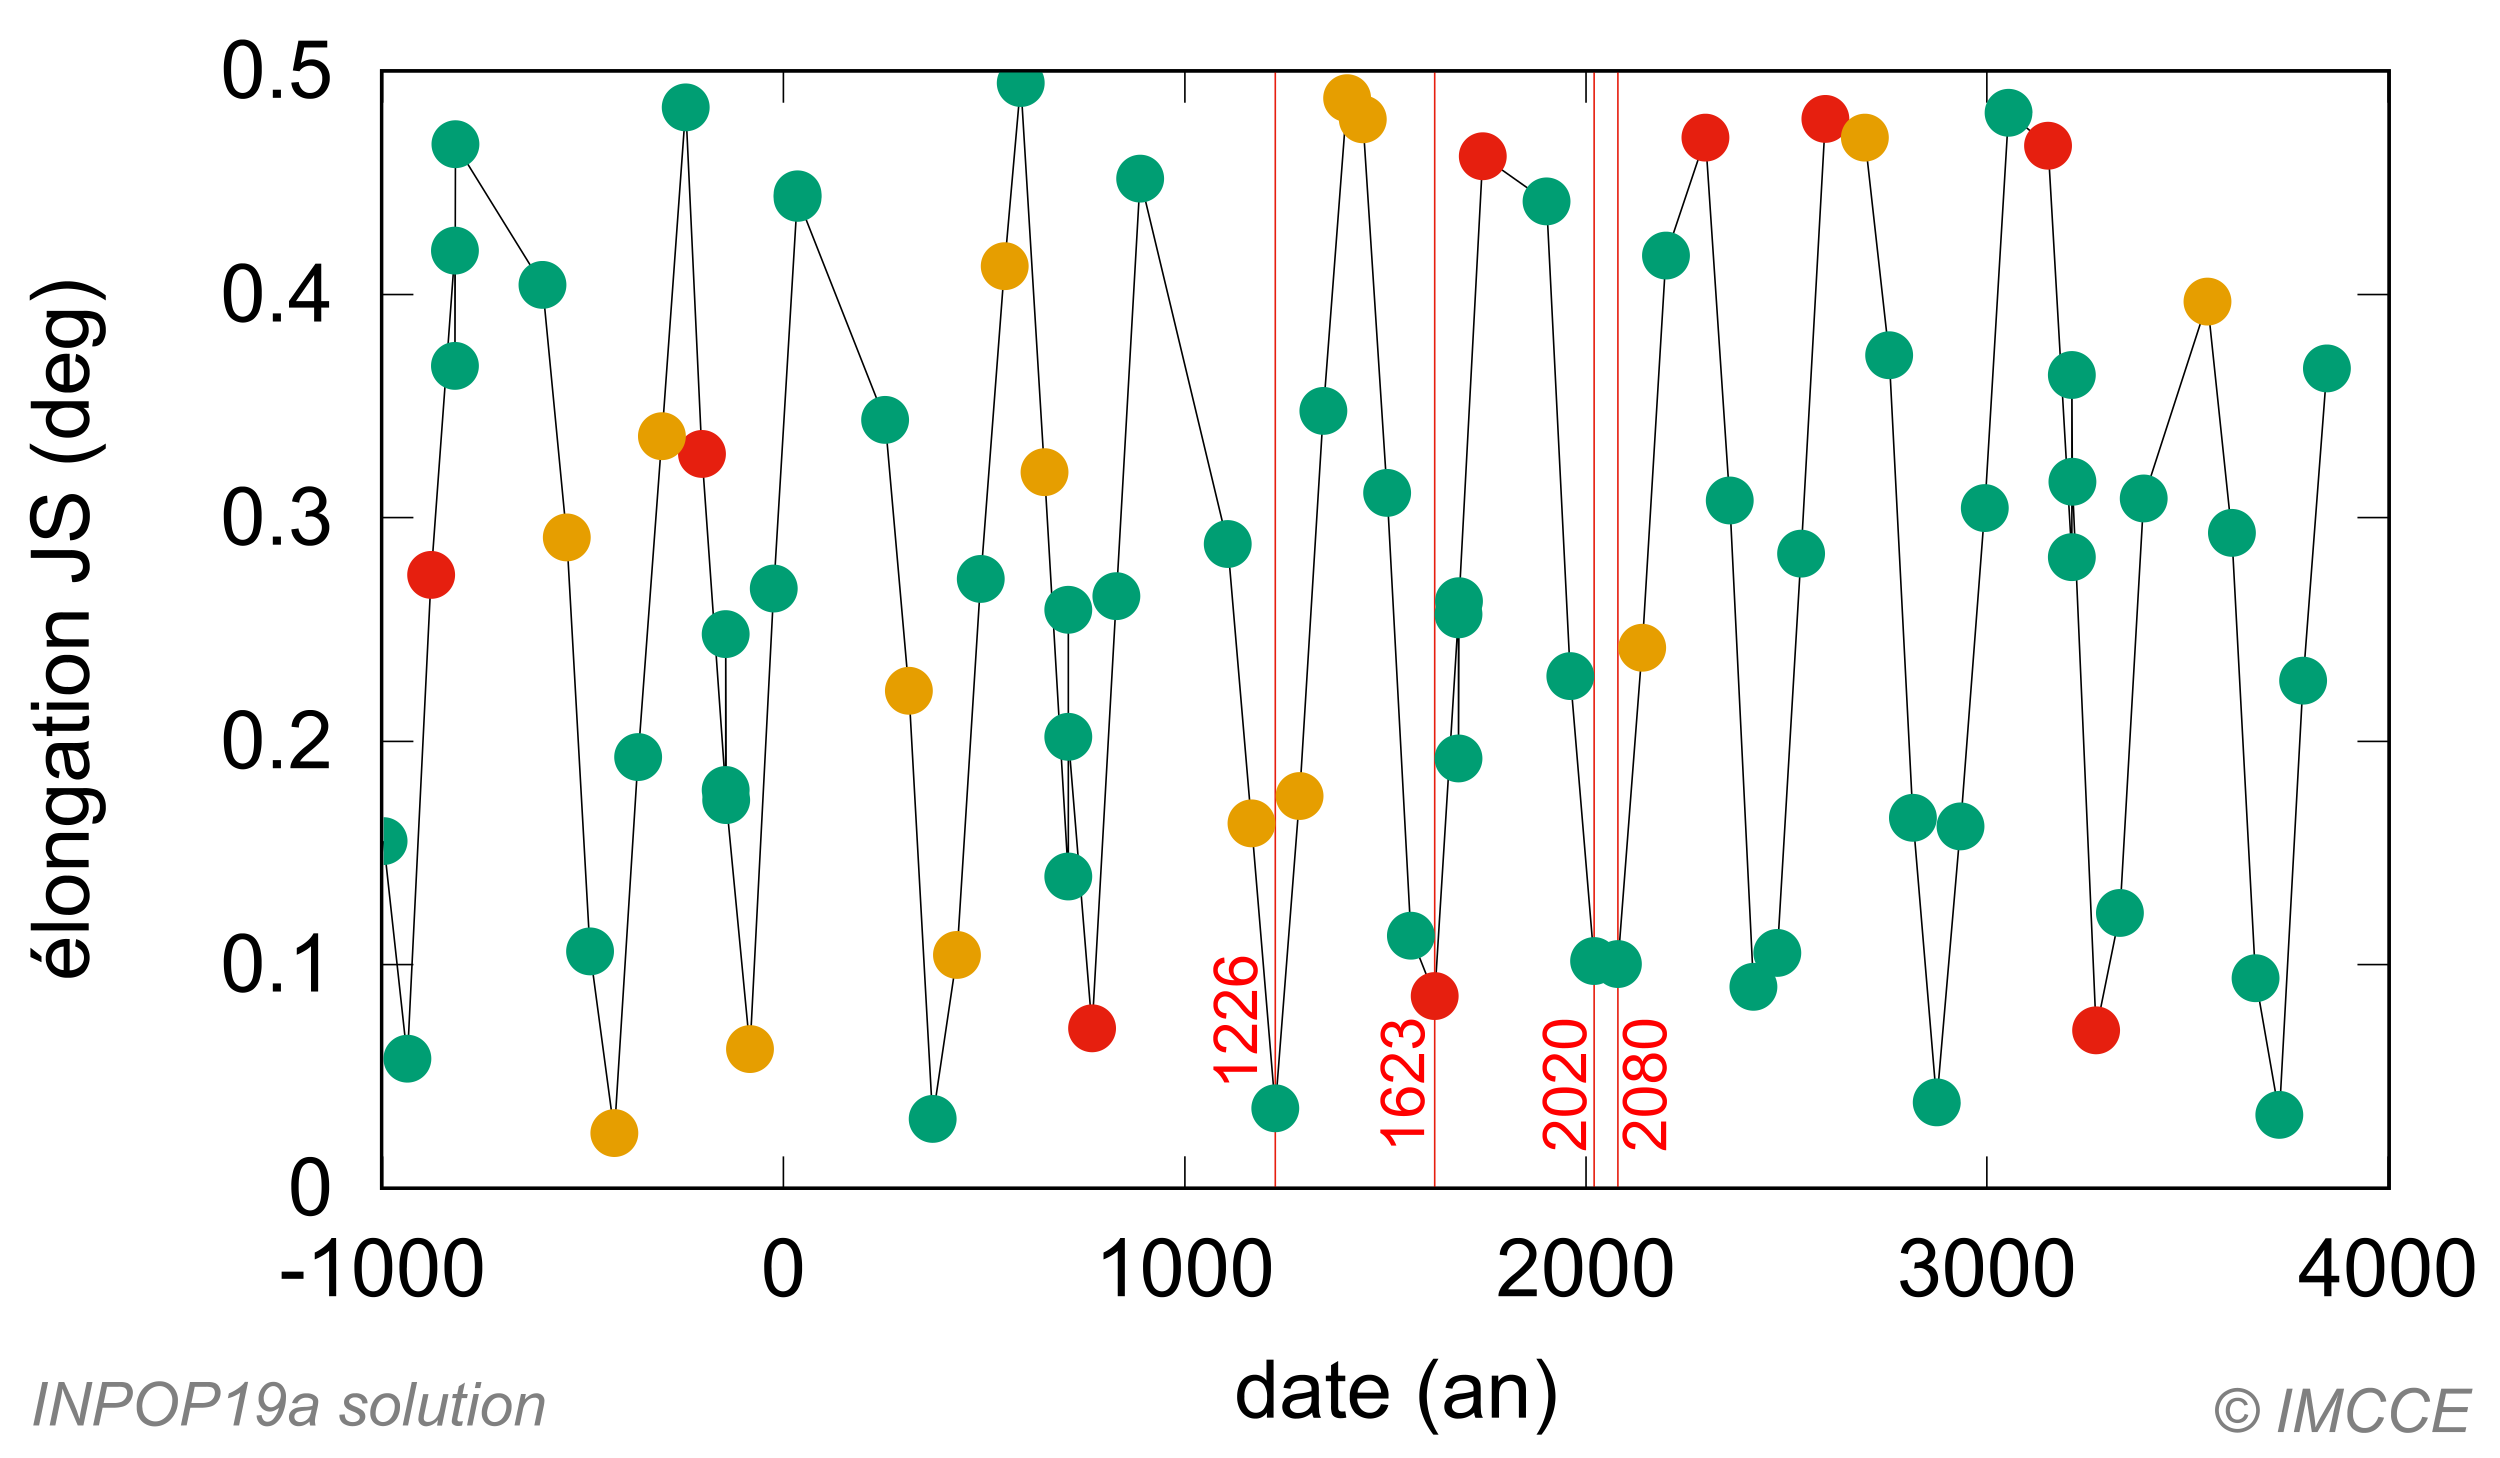 <svg xmlns="http://www.w3.org/2000/svg" xmlns:xlink="http://www.w3.org/1999/xlink" width="768" height="448" viewBox="0 0 768 448">
  <defs>
    <clipPath id="a">
      <rect width="768" height="447.74" fill="none"/>
    </clipPath>
  </defs>
  <rect width="768" height="448" fill="#fff"/>
  <path d="M734,365h-9.79m-606.94,0H127" fill="none" stroke="#000" stroke-miterlimit="3.8" stroke-width="0.5"/>
  <path d="M89.5,364.54a16,16,0,0,1,.65-5.08,6.19,6.19,0,0,1,1.93-3,4.91,4.91,0,0,1,3.22-1.05,5.21,5.21,0,0,1,2.52.58,4.79,4.79,0,0,1,1.78,1.66,9.07,9.07,0,0,1,1.11,2.65,18,18,0,0,1,.4,4.21,16.33,16.33,0,0,1-.65,5.06,6.28,6.28,0,0,1-1.92,3,5.43,5.43,0,0,1-7.28-.79C90.08,370.3,89.5,367.88,89.5,364.54Zm2.24,0c0,2.92.35,4.87,1,5.84a2.93,2.93,0,0,0,5.06,0c.69-1,1-2.92,1-5.83s-.34-4.88-1-5.84a3,3,0,0,0-2.55-1.45,2.81,2.81,0,0,0-2.41,1.28C92.12,359.61,91.74,361.62,91.74,364.54Z"/>
  <path d="M734,296.32h-9.79m-606.94,0H127" fill="none" stroke="#000" stroke-miterlimit="3.8" stroke-width="0.5"/>
  <g>
    <path d="M68.75,295.82a16.38,16.38,0,0,1,.65-5.08,6.37,6.37,0,0,1,1.93-3,4.94,4.94,0,0,1,3.23-1,5.31,5.31,0,0,1,2.51.58A4.84,4.84,0,0,1,78.86,289a8.89,8.89,0,0,1,1.1,2.64,17.49,17.49,0,0,1,.4,4.21,16.32,16.32,0,0,1-.64,5.06,6.32,6.32,0,0,1-1.93,3,5.41,5.41,0,0,1-7.28-.8Q68.76,300.84,68.75,295.82Zm2.25,0c0,2.93.34,4.87,1,5.84a2.94,2.94,0,0,0,5.07,0c.68-1,1-2.91,1-5.83s-.35-4.88-1-5.84a3,3,0,0,0-2.56-1.44,2.79,2.79,0,0,0-2.4,1.27Q71,291.44,71,295.82Z"/>
    <path d="M83.81,304.6v-2.49H86.3v2.49Z"/>
    <path d="M97.73,304.6H95.54V290.67a10.89,10.89,0,0,1-2.07,1.51,14.59,14.59,0,0,1-2.3,1.13v-2.12a13.24,13.24,0,0,0,3.21-2.08,8.32,8.32,0,0,0,1.94-2.39h1.41Z"/>
  </g>
  <path d="M734,227.76h-9.79m-606.94,0H127" fill="none" stroke="#000" stroke-miterlimit="3.8" stroke-width="0.5"/>
  <g>
    <path d="M68.75,227.26a16.38,16.38,0,0,1,.65-5.08,6.37,6.37,0,0,1,1.93-3,4.94,4.94,0,0,1,3.23-1.05,5.31,5.31,0,0,1,2.51.58,4.84,4.84,0,0,1,1.79,1.67,8.89,8.89,0,0,1,1.1,2.64,17.49,17.49,0,0,1,.4,4.21,16.32,16.32,0,0,1-.64,5.06,6.32,6.32,0,0,1-1.93,3,5.41,5.41,0,0,1-7.28-.8Q68.76,232.28,68.75,227.26Zm2.25,0q0,4.38,1,5.84a2.94,2.94,0,0,0,5.07,0c.68-1,1-2.91,1-5.83s-.35-4.88-1-5.84A3.06,3.06,0,0,0,74.53,220a2.8,2.8,0,0,0-2.4,1.28C71.38,222.33,71,224.34,71,227.26Z"/>
    <path d="M83.81,236v-2.49H86.3V236Z"/>
    <path d="M101,233.94V236H89.22a4,4,0,0,1,.25-1.52,7.93,7.93,0,0,1,1.44-2.36,22.13,22.13,0,0,1,2.86-2.7,24,24,0,0,0,3.92-3.77,4.47,4.47,0,0,0,1-2.63,2.89,2.89,0,0,0-.92-2.19,3.35,3.35,0,0,0-2.43-.9,3.41,3.41,0,0,0-2.52.95,3.52,3.52,0,0,0-1,2.62l-2.25-.23a5.5,5.5,0,0,1,1.74-3.83,5.9,5.9,0,0,1,4-1.32,5.65,5.65,0,0,1,4.06,1.43,4.67,4.67,0,0,1,1.49,3.52,5.21,5.21,0,0,1-.44,2.1,8,8,0,0,1-1.45,2.17,35,35,0,0,1-3.37,3.14c-1.31,1.1-2.15,1.85-2.52,2.24a7,7,0,0,0-.93,1.18Z"/>
  </g>
  <path d="M734,159h-9.79m-606.94,0H127" fill="none" stroke="#000" stroke-miterlimit="3.8" stroke-width="0.5"/>
  <g>
    <path d="M68.75,158.55a16.45,16.45,0,0,1,.65-5.09,6.37,6.37,0,0,1,1.93-3,5,5,0,0,1,3.23-1,5.2,5.2,0,0,1,2.51.58,4.82,4.82,0,0,1,1.79,1.66,9.07,9.07,0,0,1,1.1,2.65,17.44,17.44,0,0,1,.4,4.21,16.36,16.36,0,0,1-.64,5.06,6.29,6.29,0,0,1-1.93,3,5.43,5.43,0,0,1-7.28-.79Q68.76,163.56,68.75,158.55Zm2.25,0c0,2.92.34,4.87,1,5.83a2.94,2.94,0,0,0,5.07,0c.68-1,1-2.92,1-5.83s-.35-4.88-1-5.84a3,3,0,0,0-2.56-1.45,2.79,2.79,0,0,0-2.4,1.27C71.38,153.62,71,155.62,71,158.55Z"/>
    <path d="M83.81,167.33v-2.49H86.3v2.49Z"/>
    <path d="M89.51,162.63l2.18-.29A4.78,4.78,0,0,0,93,165a3.13,3.13,0,0,0,2.2.82,3.54,3.54,0,0,0,2.61-1.06,3.66,3.66,0,0,0,1.06-2.65,3.35,3.35,0,0,0-3.49-3.46,6.38,6.38,0,0,0-1.54.24l.24-1.92a2.57,2.57,0,0,0,.36,0,4.54,4.54,0,0,0,2.51-.72A2.52,2.52,0,0,0,98.05,154a2.62,2.62,0,0,0-.82-2,2.87,2.87,0,0,0-2.1-.79,2.93,2.93,0,0,0-2.12.8,4,4,0,0,0-1.1,2.4l-2.18-.38a5.55,5.55,0,0,1,1.82-3.41,5.24,5.24,0,0,1,3.53-1.21,5.79,5.79,0,0,1,2.69.63,4.42,4.42,0,0,1,1.87,1.7,4.33,4.33,0,0,1,.65,2.3,3.69,3.69,0,0,1-.62,2.1,4.18,4.18,0,0,1-1.83,1.5,4.14,4.14,0,0,1,2.45,1.52,4.54,4.54,0,0,1,.88,2.87,5.27,5.27,0,0,1-1.7,4,6,6,0,0,1-4.3,1.62,5.59,5.59,0,0,1-3.89-1.39A5.35,5.35,0,0,1,89.51,162.63Z"/>
  </g>
  <path d="M734,90.48h-9.79m-606.94,0H127" fill="none" stroke="#000" stroke-miterlimit="3.8" stroke-width="0.5"/>
  <g>
    <path d="M68.75,90a16.45,16.45,0,0,1,.65-5.09,6.37,6.37,0,0,1,1.93-3,5,5,0,0,1,3.23-1,5.2,5.2,0,0,1,2.51.58,4.82,4.82,0,0,1,1.79,1.66A9,9,0,0,1,80,85.78a17.44,17.44,0,0,1,.4,4.21,16.36,16.36,0,0,1-.64,5.06,6.29,6.29,0,0,1-1.93,3,5.43,5.43,0,0,1-7.28-.79Q68.76,95,68.75,90ZM71,90c0,2.92.34,4.87,1,5.83a2.94,2.94,0,0,0,5.07,0c.68-1,1-2.92,1-5.83s-.35-4.88-1-5.85a3,3,0,0,0-2.56-1.44A2.79,2.79,0,0,0,72.13,84C71.38,85.06,71,87.06,71,90Z"/>
    <path d="M83.81,98.77V96.28H86.3v2.49Z"/>
    <path d="M96.5,98.77V94.5H88.78v-2L96.91,81h1.78V92.5h2.41v2H98.69v4.27Zm0-6.27v-8l-5.57,8Z"/>
  </g>
  <path d="M734,21.77h-9.79m-606.94,0H127" fill="none" stroke="#000" stroke-miterlimit="3.8" stroke-width="0.5"/>
  <g>
    <path d="M68.75,21.27a16.38,16.38,0,0,1,.65-5.08,6.27,6.27,0,0,1,1.93-3,4.94,4.94,0,0,1,3.23-1.05,5.31,5.31,0,0,1,2.51.58,4.9,4.9,0,0,1,1.79,1.66A9.07,9.07,0,0,1,80,17.06a17.49,17.49,0,0,1,.4,4.21,16.32,16.32,0,0,1-.64,5.06,6.37,6.37,0,0,1-1.93,3,5.41,5.41,0,0,1-7.28-.8Q68.76,26.29,68.75,21.27Zm2.25,0q0,4.38,1,5.84a2.94,2.94,0,0,0,5.07,0c.68-1,1-2.91,1-5.83s-.35-4.88-1-5.84A3.06,3.06,0,0,0,74.53,14a2.8,2.8,0,0,0-2.4,1.28C71.38,16.34,71,18.35,71,21.27Z"/>
    <path d="M83.81,30.05V27.56H86.3v2.49Z"/>
    <path d="M89.5,25.39l2.29-.2A4.1,4.1,0,0,0,93,27.71a3.18,3.18,0,0,0,2.24.85,3.5,3.5,0,0,0,2.67-1.19A4.5,4.5,0,0,0,99,24.21a4,4,0,0,0-1-2.95,3.67,3.67,0,0,0-2.75-1.08,3.84,3.84,0,0,0-1.91.48,3.7,3.7,0,0,0-1.33,1.24l-2.06-.26,1.73-9.15h8.85v2.09h-7.1l-1,4.78a5.82,5.82,0,0,1,3.36-1.11,5.36,5.36,0,0,1,3.94,1.61A5.65,5.65,0,0,1,101.3,24a6.45,6.45,0,0,1-1.41,4.17,5.62,5.62,0,0,1-4.67,2.17,5.81,5.81,0,0,1-4-1.36A5.31,5.31,0,0,1,89.5,25.39Z"/>
  </g>
  <path d="M117.53,21.76v9.8m0,333.47v-9.79" fill="none" stroke="#000" stroke-miterlimit="3.8" stroke-width="0.5"/>
  <g>
    <path d="M86.52,392.85v-2.2h6.72v2.2Z"/>
    <path d="M103.28,398.19H101.1V384.26A11.57,11.57,0,0,1,99,385.77a15.09,15.09,0,0,1-2.31,1.13v-2.12a13.05,13.05,0,0,0,3.21-2.08,8.15,8.15,0,0,0,1.94-2.39h1.41Z"/>
    <path d="M108.88,389.41a16.38,16.38,0,0,1,.65-5.08,6.37,6.37,0,0,1,1.93-3,4.94,4.94,0,0,1,3.23-1.05,5.31,5.31,0,0,1,2.51.58,4.84,4.84,0,0,1,1.79,1.67,8.89,8.89,0,0,1,1.1,2.64,17.49,17.49,0,0,1,.4,4.21,16.32,16.32,0,0,1-.64,5.06,6.32,6.32,0,0,1-1.93,3,5.41,5.41,0,0,1-7.28-.8Q108.89,394.43,108.88,389.41Zm2.25,0q0,4.38,1,5.84a2.94,2.94,0,0,0,5.07,0c.68-1,1-2.91,1-5.83s-.35-4.88-1-5.84a3.06,3.06,0,0,0-2.56-1.45,2.8,2.8,0,0,0-2.4,1.28C111.5,384.49,111.13,386.49,111.13,389.41Z"/>
    <path d="M122.72,389.41a16.08,16.08,0,0,1,.65-5.08,6.29,6.29,0,0,1,1.93-3,4.91,4.91,0,0,1,3.22-1.05,5.35,5.35,0,0,1,2.52.58,4.82,4.82,0,0,1,1.78,1.67,8.89,8.89,0,0,1,1.11,2.64,18,18,0,0,1,.4,4.21,16.28,16.28,0,0,1-.65,5.06,6.39,6.39,0,0,1-1.92,3,5,5,0,0,1-3.24,1.05,4.88,4.88,0,0,1-4-1.85C123.3,395.17,122.72,392.76,122.72,389.41Zm2.24,0q0,4.38,1,5.84a2.93,2.93,0,0,0,5.06,0q1-1.46,1-5.83t-1-5.84a3,3,0,0,0-2.55-1.45,2.81,2.81,0,0,0-2.41,1.28Q125,385,125,389.41Z"/>
    <path d="M136.55,389.41a16.38,16.38,0,0,1,.65-5.08,6.37,6.37,0,0,1,1.93-3,4.94,4.94,0,0,1,3.23-1.05,5.31,5.31,0,0,1,2.51.58,4.84,4.84,0,0,1,1.79,1.67,9.16,9.16,0,0,1,1.1,2.64,17.49,17.49,0,0,1,.4,4.21,16.32,16.32,0,0,1-.64,5.06,6.32,6.32,0,0,1-1.93,3,5.41,5.41,0,0,1-7.28-.8Q136.55,394.43,136.55,389.41Zm2.25,0q0,4.38,1,5.84a2.94,2.94,0,0,0,5.07,0q1-1.46,1-5.83t-1-5.84a3.07,3.07,0,0,0-2.56-1.45,2.8,2.8,0,0,0-2.4,1.28C139.17,384.49,138.8,386.49,138.8,389.41Z"/>
  </g>
  <path d="M240.66,21.76v9.8m0,333.47v-9.79" fill="none" stroke="#000" stroke-miterlimit="3.8" stroke-width="0.5"/>
  <path d="M234.78,389.41a16.38,16.38,0,0,1,.65-5.08,6.37,6.37,0,0,1,1.93-3,4.91,4.91,0,0,1,3.22-1.05,5.33,5.33,0,0,1,2.52.58,4.82,4.82,0,0,1,1.78,1.67A8.89,8.89,0,0,1,246,385.2a17.49,17.49,0,0,1,.4,4.21,16.32,16.32,0,0,1-.64,5.06,6.32,6.32,0,0,1-1.93,3,5.41,5.41,0,0,1-7.28-.8Q234.79,394.43,234.78,389.41Zm2.25,0q0,4.38,1,5.84a2.94,2.94,0,0,0,5.07,0q1-1.46,1-5.83t-1-5.84a3.07,3.07,0,0,0-2.56-1.45,2.79,2.79,0,0,0-2.4,1.28C237.4,384.49,237,386.49,237,389.41Z"/>
  <path d="M364,21.76v9.8M364,365v-9.79" fill="none" stroke="#000" stroke-miterlimit="3.8" stroke-width="0.5"/>
  <g>
    <path d="M345.55,398.19h-2.18V384.26a11.57,11.57,0,0,1-2.07,1.51,15,15,0,0,1-2.3,1.13v-2.12a13.18,13.18,0,0,0,3.2-2.08,8.37,8.37,0,0,0,1.95-2.39h1.4Z"/>
    <path d="M351.15,389.41a16.38,16.38,0,0,1,.65-5.08,6.44,6.44,0,0,1,1.93-3,4.94,4.94,0,0,1,3.23-1.05,5.31,5.31,0,0,1,2.51.58,4.84,4.84,0,0,1,1.79,1.67,8.64,8.64,0,0,1,1.1,2.64,17.49,17.49,0,0,1,.4,4.21,16.32,16.32,0,0,1-.64,5.06,6.39,6.39,0,0,1-1.92,3A5,5,0,0,1,357,398.5a4.9,4.9,0,0,1-4-1.85Q351.16,394.43,351.15,389.41Zm2.25,0q0,4.38,1,5.84a2.93,2.93,0,0,0,5.06,0q1-1.46,1-5.83t-1-5.84a3.06,3.06,0,0,0-2.56-1.45,2.8,2.8,0,0,0-2.4,1.28Q353.41,385,353.4,389.41Z"/>
    <path d="M365,389.41a16.08,16.08,0,0,1,.65-5.08,6.29,6.29,0,0,1,1.93-3,4.91,4.91,0,0,1,3.22-1.05,5.33,5.33,0,0,1,2.52.58,4.82,4.82,0,0,1,1.78,1.67,8.89,8.89,0,0,1,1.11,2.64,18,18,0,0,1,.4,4.21,16.28,16.28,0,0,1-.65,5.06,6.31,6.31,0,0,1-1.92,3,5.41,5.41,0,0,1-7.28-.8C365.57,395.17,365,392.76,365,389.41Zm2.24,0c0,2.92.35,4.87,1,5.84a2.94,2.94,0,0,0,5.07,0q1-1.46,1-5.83t-1-5.84a3.07,3.07,0,0,0-2.56-1.45,2.81,2.81,0,0,0-2.41,1.28Q367.24,385,367.23,389.41Z"/>
    <path d="M378.82,389.41a16.38,16.38,0,0,1,.65-5.08,6.37,6.37,0,0,1,1.93-3,4.94,4.94,0,0,1,3.23-1.05,5.31,5.31,0,0,1,2.51.58,4.84,4.84,0,0,1,1.79,1.67,8.89,8.89,0,0,1,1.1,2.64,17.49,17.49,0,0,1,.4,4.21,16.32,16.32,0,0,1-.64,5.06,6.32,6.32,0,0,1-1.93,3,5.41,5.41,0,0,1-7.28-.8Q378.83,394.43,378.82,389.41Zm2.25,0q0,4.38,1,5.84a2.94,2.94,0,0,0,5.07,0c.68-1,1-2.91,1-5.83s-.35-4.88-1-5.84a3.07,3.07,0,0,0-2.56-1.45,2.8,2.8,0,0,0-2.4,1.28C381.44,384.49,381.07,386.49,381.07,389.41Z"/>
  </g>
  <path d="M487.23,21.76v9.8m0,333.47v-9.79" fill="none" stroke="#000" stroke-miterlimit="3.8" stroke-width="0.5"/>
  <g>
    <path d="M472.09,396.09v2.1H460.33a3.77,3.77,0,0,1,.25-1.52,7.93,7.93,0,0,1,1.44-2.36,22.13,22.13,0,0,1,2.86-2.7,24,24,0,0,0,3.92-3.77,4.51,4.51,0,0,0,1-2.63,2.9,2.9,0,0,0-.93-2.19,3.32,3.32,0,0,0-2.42-.9,3.45,3.45,0,0,0-2.53.95,3.56,3.56,0,0,0-.95,2.63l-2.25-.24a5.5,5.5,0,0,1,1.74-3.83,5.9,5.9,0,0,1,4-1.32,5.65,5.65,0,0,1,4.06,1.43,4.67,4.67,0,0,1,1.49,3.52,5.38,5.38,0,0,1-.44,2.1,8,8,0,0,1-1.45,2.17,35,35,0,0,1-3.37,3.14c-1.31,1.1-2.15,1.85-2.52,2.24a6.85,6.85,0,0,0-.93,1.18Z"/>
    <path d="M474.44,389.41a16.38,16.38,0,0,1,.65-5.08,6.37,6.37,0,0,1,1.93-3,4.91,4.91,0,0,1,3.22-1.05,5.33,5.33,0,0,1,2.52.58,4.82,4.82,0,0,1,1.78,1.67,8.89,8.89,0,0,1,1.11,2.64,17.49,17.49,0,0,1,.4,4.21,16.62,16.62,0,0,1-.64,5.06,6.4,6.4,0,0,1-1.93,3,5.41,5.41,0,0,1-7.28-.8Q474.44,394.43,474.44,389.41Zm2.25,0q0,4.38,1,5.84a2.94,2.94,0,0,0,5.07,0q1-1.46,1-5.83t-1-5.84a3.07,3.07,0,0,0-2.56-1.45,2.79,2.79,0,0,0-2.4,1.28C477.06,384.49,476.69,386.49,476.69,389.41Z"/>
    <path d="M488.27,389.41a16.38,16.38,0,0,1,.65-5.08,6.44,6.44,0,0,1,1.93-3,4.94,4.94,0,0,1,3.23-1.05,5.31,5.31,0,0,1,2.51.58,4.84,4.84,0,0,1,1.79,1.67,8.64,8.64,0,0,1,1.1,2.64,17.49,17.49,0,0,1,.4,4.21,16.32,16.32,0,0,1-.64,5.06,6.39,6.39,0,0,1-1.92,3,5,5,0,0,1-3.24,1.05,4.9,4.9,0,0,1-4.05-1.85Q488.28,394.43,488.27,389.41Zm2.25,0q0,4.38,1,5.84a2.93,2.93,0,0,0,5.06,0c.68-1,1-2.91,1-5.83s-.35-4.88-1-5.84a3.06,3.06,0,0,0-2.56-1.45,2.8,2.8,0,0,0-2.4,1.28Q490.53,385,490.52,389.41Z"/>
    <path d="M502.11,389.41a16.08,16.08,0,0,1,.65-5.08,6.29,6.29,0,0,1,1.93-3,4.91,4.91,0,0,1,3.22-1.05,5.33,5.33,0,0,1,2.52.58,4.82,4.82,0,0,1,1.78,1.67,8.89,8.89,0,0,1,1.11,2.64,18,18,0,0,1,.4,4.21,16.28,16.28,0,0,1-.65,5.06,6.39,6.39,0,0,1-1.92,3,5,5,0,0,1-3.24,1.05,4.89,4.89,0,0,1-4-1.85C502.69,395.17,502.11,392.76,502.11,389.41Zm2.24,0c0,2.92.35,4.87,1,5.84a2.93,2.93,0,0,0,5.06,0q1-1.46,1-5.83t-1-5.84a3,3,0,0,0-2.55-1.45,2.81,2.81,0,0,0-2.41,1.28Q504.36,385,504.35,389.41Z"/>
  </g>
  <path d="M610.36,21.76v9.8m0,333.47v-9.79" fill="none" stroke="#000" stroke-miterlimit="3.8" stroke-width="0.5"/>
  <g>
    <path d="M583.74,393.49l2.19-.29a4.85,4.85,0,0,0,1.28,2.68,3.15,3.15,0,0,0,2.21.82,3.55,3.55,0,0,0,2.6-1.07,3.59,3.59,0,0,0,1.06-2.65,3.33,3.33,0,0,0-1-2.48,3.41,3.41,0,0,0-2.5-1,6.24,6.24,0,0,0-1.54.24l.24-1.92.35,0a4.5,4.5,0,0,0,2.52-.73,2.49,2.49,0,0,0,1.11-2.25,2.67,2.67,0,0,0-.81-2,2.91,2.91,0,0,0-2.1-.79,3,3,0,0,0-2.13.8,4,4,0,0,0-1.09,2.41l-2.19-.39a5.68,5.68,0,0,1,1.82-3.41,5.31,5.31,0,0,1,3.54-1.21,5.78,5.78,0,0,1,2.68.63,4.53,4.53,0,0,1,1.88,1.71,4.39,4.39,0,0,1,.65,2.29,3.77,3.77,0,0,1-.62,2.1,4.2,4.2,0,0,1-1.83,1.51,4.13,4.13,0,0,1,2.45,1.51,4.62,4.62,0,0,1,.87,2.87,5.24,5.24,0,0,1-1.7,4,6,6,0,0,1-4.3,1.62,5.59,5.59,0,0,1-3.89-1.4A5.44,5.44,0,0,1,583.74,393.49Z"/>
    <path d="M597.57,389.41a16.08,16.08,0,0,1,.65-5.08,6.29,6.29,0,0,1,1.93-3,4.91,4.91,0,0,1,3.22-1.05,5.33,5.33,0,0,1,2.52.58,4.82,4.82,0,0,1,1.78,1.67,8.89,8.89,0,0,1,1.11,2.64,18,18,0,0,1,.4,4.21,16.28,16.28,0,0,1-.65,5.06,6.39,6.39,0,0,1-1.92,3,5,5,0,0,1-3.24,1.05,4.88,4.88,0,0,1-4-1.85C598.15,395.17,597.57,392.76,597.57,389.41Zm2.24,0q0,4.38,1,5.84a2.93,2.93,0,0,0,5.06,0q1-1.46,1-5.83t-1-5.84a3,3,0,0,0-2.55-1.45,2.81,2.81,0,0,0-2.41,1.28Q599.82,385,599.81,389.41Z"/>
    <path d="M611.4,389.41a16.38,16.38,0,0,1,.65-5.08,6.37,6.37,0,0,1,1.93-3,4.92,4.92,0,0,1,3.23-1.05,5.31,5.31,0,0,1,2.51.58,4.74,4.74,0,0,1,1.78,1.67,8.89,8.89,0,0,1,1.11,2.64,17.49,17.49,0,0,1,.4,4.21,16.32,16.32,0,0,1-.64,5.06,6.32,6.32,0,0,1-1.93,3,5.41,5.41,0,0,1-7.28-.8Q611.41,394.43,611.4,389.41Zm2.25,0q0,4.38,1,5.84a2.94,2.94,0,0,0,5.07,0q1-1.46,1-5.83t-1-5.84a3.07,3.07,0,0,0-2.56-1.45,2.8,2.8,0,0,0-2.4,1.28C614,384.49,613.65,386.49,613.65,389.41Z"/>
    <path d="M625.23,389.41a16.38,16.38,0,0,1,.65-5.08,6.44,6.44,0,0,1,1.93-3,4.94,4.94,0,0,1,3.23-1.05,5.31,5.31,0,0,1,2.51.58,4.84,4.84,0,0,1,1.79,1.67,8.64,8.64,0,0,1,1.1,2.64,17.49,17.49,0,0,1,.4,4.21,16.32,16.32,0,0,1-.64,5.06,6.39,6.39,0,0,1-1.92,3A5,5,0,0,1,631,398.5a4.87,4.87,0,0,1-4-1.85Q625.23,394.43,625.23,389.41Zm2.25,0q0,4.38,1,5.84a2.93,2.93,0,0,0,5.06,0q1-1.46,1-5.83t-1-5.84a3,3,0,0,0-2.56-1.45,2.8,2.8,0,0,0-2.4,1.28Q627.49,385,627.48,389.41Z"/>
  </g>
  <path d="M733.64,21.76v9.8m0,333.47v-9.79" fill="none" stroke="#000" stroke-miterlimit="3.8" stroke-width="0.5"/>
  <g>
    <path d="M714,398.19v-4.26H706.3v-2l8.13-11.54h1.78v11.54h2.41v2h-2.41v4.26Zm0-6.26v-8l-5.57,8Z"/>
    <path d="M720.85,389.41a16.38,16.38,0,0,1,.65-5.08,6.37,6.37,0,0,1,1.93-3,4.94,4.94,0,0,1,3.23-1.05,5.31,5.31,0,0,1,2.51.58,4.84,4.84,0,0,1,1.79,1.67,8.89,8.89,0,0,1,1.1,2.64,17.49,17.49,0,0,1,.4,4.21,16.32,16.32,0,0,1-.64,5.06,6.32,6.32,0,0,1-1.93,3,5.41,5.41,0,0,1-7.28-.8Q720.86,394.43,720.85,389.41Zm2.25,0q0,4.38,1,5.84a2.94,2.94,0,0,0,5.07,0q1-1.46,1-5.83t-1-5.84a3.07,3.07,0,0,0-2.56-1.45,2.8,2.8,0,0,0-2.4,1.28C723.47,384.49,723.1,386.49,723.1,389.41Z"/>
    <path d="M734.68,389.41a16.38,16.38,0,0,1,.65-5.08,6.38,6.38,0,0,1,1.94-3,4.89,4.89,0,0,1,3.22-1.05,5.28,5.28,0,0,1,2.51.58,4.77,4.77,0,0,1,1.79,1.67,8.89,8.89,0,0,1,1.11,2.64,18,18,0,0,1,.4,4.21,16.28,16.28,0,0,1-.65,5.06,6.39,6.39,0,0,1-1.92,3,5,5,0,0,1-3.24,1.05,4.88,4.88,0,0,1-4-1.85Q734.68,394.43,734.68,389.41Zm2.25,0q0,4.38,1,5.84a2.93,2.93,0,0,0,5.06,0q1-1.46,1-5.83t-1-5.84a3,3,0,0,0-2.55-1.45,2.81,2.81,0,0,0-2.41,1.28Q736.94,385,736.93,389.41Z"/>
    <path d="M748.52,389.41a16.38,16.38,0,0,1,.65-5.08,6.37,6.37,0,0,1,1.93-3,4.91,4.91,0,0,1,3.22-1.05,5.33,5.33,0,0,1,2.52.58,4.82,4.82,0,0,1,1.78,1.67,8.89,8.89,0,0,1,1.11,2.64,17.49,17.49,0,0,1,.4,4.21,16.32,16.32,0,0,1-.64,5.06,6.32,6.32,0,0,1-1.93,3,5.41,5.41,0,0,1-7.28-.8Q748.53,394.43,748.52,389.41Zm2.25,0q0,4.38,1,5.84a2.94,2.94,0,0,0,5.07,0q1-1.46,1-5.83t-1-5.84a3.07,3.07,0,0,0-2.56-1.45,2.79,2.79,0,0,0-2.4,1.28C751.14,384.49,750.77,386.49,750.77,389.41Z"/>
  </g>
  <rect x="117.22" y="21.77" width="616.73" height="343.27" fill="none" stroke="#000" stroke-miterlimit="3.8"/>
  <g clip-path="url(#a)">
    <g>
      <path d="M12.75,295.59,9.35,294v-2.87l3.4,2.67Zm10.35-4.82.28-2.26a5.55,5.55,0,0,1,3.07,2,6.72,6.72,0,0,1-.65,8.18,6.79,6.79,0,0,1-4.89,1.66,7.11,7.11,0,0,1-5.05-1.68,5.65,5.65,0,0,1-1.8-4.35,5.52,5.52,0,0,1,1.76-4.22,7,7,0,0,1,5-1.64h.58v9.62a5,5,0,0,0,3.26-1.2,3.59,3.59,0,0,0,1.13-2.7,3.28,3.28,0,0,0-.64-2.05A4.15,4.15,0,0,0,23.1,290.77ZM19.56,298v-7.2a4.37,4.37,0,0,0-2.44.82,3.36,3.36,0,0,0-1.26,2.71,3.48,3.48,0,0,0,1,2.53A3.94,3.94,0,0,0,19.56,298Z"/>
      <path d="M27.25,285.81H9.45v-2.18h17.8Z"/>
      <path d="M20.8,281.05c-2.39,0-4.15-.66-5.3-2A6,6,0,0,1,14.06,275a5.74,5.74,0,0,1,1.75-4.34A6.59,6.59,0,0,1,20.62,269a8.66,8.66,0,0,1,3.92.74,5.28,5.28,0,0,1,2.21,2.18,6.28,6.28,0,0,1,.79,3.11,5.78,5.78,0,0,1-1.73,4.38A6.92,6.92,0,0,1,20.8,281.05Zm0-2.24a5.43,5.43,0,0,0,3.71-1.09,3.58,3.58,0,0,0,0-5.42,5.65,5.65,0,0,0-3.78-1.09,5.39,5.39,0,0,0-3.63,1.09,3.6,3.6,0,0,0,0,5.42A5.42,5.42,0,0,0,20.8,278.81Z"/>
      <path d="M27.25,266.41H14.35v-2h1.84a4.64,4.64,0,0,1-2.13-4.11,5.34,5.34,0,0,1,.42-2.14,3.48,3.48,0,0,1,1.1-1.47A4.24,4.24,0,0,1,17.2,256a12.57,12.57,0,0,1,2.12-.12h7.93v2.19H19.41a5.64,5.64,0,0,0-2,.26,2.11,2.11,0,0,0-1.06.9,2.89,2.89,0,0,0-.39,1.52,3.56,3.56,0,0,0,.88,2.42c.59.67,1.72,1,3.37,1h7Z"/>
      <path d="M28.32,253l.32-2.12a2.05,2.05,0,0,0,1.43-.74,3.64,3.64,0,0,0,.61-2.23,3.86,3.86,0,0,0-.61-2.34,3,3,0,0,0-1.7-1.12,14.92,14.92,0,0,0-2.81-.16,4.5,4.5,0,0,1,1.69,3.57A4.86,4.86,0,0,1,25.33,252a7.39,7.39,0,0,1-4.6,1.46,8.5,8.5,0,0,1-3.41-.67,5.11,5.11,0,0,1-3.26-4.92,4.61,4.61,0,0,1,1.85-3.76H14.35v-2H25.5a10.75,10.75,0,0,1,4.27.61,4.51,4.51,0,0,1,2,1.95,6.78,6.78,0,0,1,.73,3.27,6.19,6.19,0,0,1-1,3.73A3.51,3.51,0,0,1,28.32,253Zm-7.75-1.81a5.58,5.58,0,0,0,3.71-1,3.33,3.33,0,0,0,0-5.05,5.39,5.39,0,0,0-3.63-1,5.33,5.33,0,0,0-3.58,1,3.26,3.26,0,0,0-1.2,2.53,3.15,3.15,0,0,0,1.19,2.48A5.25,5.25,0,0,0,20.57,251.16Z"/>
      <path d="M25.66,230.32a8,8,0,0,1,1.46,2.34,6.82,6.82,0,0,1,.42,2.41,4.7,4.7,0,0,1-1,3.27,3.45,3.45,0,0,1-2.66,1.14,3.61,3.61,0,0,1-1.73-.43,3.72,3.72,0,0,1-1.26-1.13,5.41,5.41,0,0,1-.71-1.58,13.2,13.2,0,0,1-.33-1.94,20.3,20.3,0,0,0-.75-3.9H18.5a2.44,2.44,0,0,0-1.89.62,3.68,3.68,0,0,0-.74,2.49,3.87,3.87,0,0,0,.54,2.28A3.28,3.28,0,0,0,18.33,237L18,239.1a5.17,5.17,0,0,1-2.21-1,4.11,4.11,0,0,1-1.3-1.93,8.46,8.46,0,0,1-.46-2.93,7.71,7.71,0,0,1,.39-2.68,3.61,3.61,0,0,1,1-1.52,3.48,3.48,0,0,1,1.49-.68,12.53,12.53,0,0,1,2-.11h2.92a29.35,29.35,0,0,0,3.85-.14,4.64,4.64,0,0,0,1.55-.55v2.28A4.42,4.42,0,0,1,25.66,230.32Zm-4.88.18a16.12,16.12,0,0,1,.82,3.57A8.34,8.34,0,0,0,22,236a1.89,1.89,0,0,0,1.75,1.17,1.85,1.85,0,0,0,1.46-.67,2.82,2.82,0,0,0,.58-1.93,4.52,4.52,0,0,0-.55-2.25,3.41,3.41,0,0,0-1.51-1.45,5.42,5.42,0,0,0-2.19-.35Z"/>
      <path d="M25.3,220.13l1.93-.32a8.12,8.12,0,0,1,.19,1.66,3.72,3.72,0,0,1-.37,1.84,2.21,2.21,0,0,1-1,.93,8.14,8.14,0,0,1-2.58.26H16.05v1.61h-1.7V224.5H11.16l-1.31-2.17h4.5v-2.2h1.7v2.2H23.6a3.68,3.68,0,0,0,1.2-.12.84.84,0,0,0,.42-.37,1.44,1.44,0,0,0,.16-.75A8.34,8.34,0,0,0,25.3,220.13Z"/>
      <path d="M12,218H9.45v-2.19H12Zm15.29,0H14.35v-2.19h12.9Z"/>
      <path d="M20.8,213.28c-2.39,0-4.15-.66-5.3-2a6,6,0,0,1-1.44-4.06,5.78,5.78,0,0,1,1.75-4.35,6.64,6.64,0,0,1,4.81-1.69,8.51,8.51,0,0,1,3.92.75,5.22,5.22,0,0,1,2.21,2.18,6.28,6.28,0,0,1,.79,3.11,5.78,5.78,0,0,1-1.73,4.38A7,7,0,0,1,20.8,213.28Zm0-2.25A5.48,5.48,0,0,0,24.51,210a3.59,3.59,0,0,0,0-5.43,5.65,5.65,0,0,0-3.78-1.08,5.34,5.34,0,0,0-3.63,1.09,3.6,3.6,0,0,0,0,5.42A5.47,5.47,0,0,0,20.8,211Z"/>
      <path d="M27.25,198.63H14.35v-2h1.84a4.62,4.62,0,0,1-2.13-4.1,5.34,5.34,0,0,1,.42-2.14,3.41,3.41,0,0,1,1.1-1.47,4.24,4.24,0,0,1,1.62-.68,12.57,12.57,0,0,1,2.12-.12h7.93v2.19H19.41a5.92,5.92,0,0,0-2,.25,2.08,2.08,0,0,0-1.06.91A2.89,2.89,0,0,0,16,193a3.53,3.53,0,0,0,.88,2.41c.59.68,1.72,1,3.37,1h7Z"/>
      <path d="M22.2,178.81l-.29-2.13a4.52,4.52,0,0,0,2.79-.76,2.41,2.41,0,0,0,.76-1.88,2.82,2.82,0,0,0-.41-1.53,2.07,2.07,0,0,0-1.11-.89,7.45,7.45,0,0,0-2.23-.24H9.45V169H21.58a8.84,8.84,0,0,1,3.46.54,3.84,3.84,0,0,1,1.87,1.71,5.62,5.62,0,0,1,.65,2.75,4.63,4.63,0,0,1-1.35,3.59A5.59,5.59,0,0,1,22.2,178.81Z"/>
      <path d="M21.53,166l-.19-2.22a4.89,4.89,0,0,0,2.19-.74,4,4,0,0,0,1.38-1.79,6.65,6.65,0,0,0,.53-2.73,6.49,6.49,0,0,0-.4-2.38,3.32,3.32,0,0,0-1.1-1.54,2.56,2.56,0,0,0-1.52-.5,2.26,2.26,0,0,0-1.46.49,3.57,3.57,0,0,0-1.06,1.6c-.18.48-.47,1.53-.86,3.17a16.66,16.66,0,0,1-1.12,3.44,4.78,4.78,0,0,1-1.65,1.9,4.13,4.13,0,0,1-2.22.62,4.51,4.51,0,0,1-2.52-.76,4.79,4.79,0,0,1-1.78-2.24A8.56,8.56,0,0,1,9.14,159a9.07,9.07,0,0,1,.64-3.5,5.06,5.06,0,0,1,1.88-2.32,5.39,5.39,0,0,1,2.8-.88l.17,2.26a3.66,3.66,0,0,0-2.55,1.23,4.86,4.86,0,0,0-.86,3.11A5,5,0,0,0,12,162a2.35,2.35,0,0,0,1.89,1,2,2,0,0,0,1.58-.69,9.37,9.37,0,0,0,1.27-3.55,22.75,22.75,0,0,1,1.14-3.95,5.35,5.35,0,0,1,1.81-2.29,4.45,4.45,0,0,1,2.53-.74,4.86,4.86,0,0,1,2.68.81,5.35,5.35,0,0,1,2,2.34,8.24,8.24,0,0,1,.7,3.43,10.24,10.24,0,0,1-.71,4.05A5.65,5.65,0,0,1,24.73,165,6.05,6.05,0,0,1,21.53,166Z"/>
      <path d="M32.49,137.77a21.81,21.81,0,0,1-5.35,3.06,16.82,16.82,0,0,1-11.88.32,23.65,23.65,0,0,1-6.12-3.38V136.2c1.69,1,2.89,1.63,3.61,2a19.68,19.68,0,0,0,3.5,1.16,20.15,20.15,0,0,0,4.57.52,21.94,21.94,0,0,0,11.67-3.63Z"/>
      <path d="M27.25,125.3H25.62a4,4,0,0,1,1.92,3.6,5,5,0,0,1-.85,2.84,5.5,5.5,0,0,1-2.37,2,8.11,8.11,0,0,1-3.5.71,9.18,9.18,0,0,1-3.51-.64,5.07,5.07,0,0,1-2.41-1.93,5.16,5.16,0,0,1-.84-2.88,4.26,4.26,0,0,1,1.78-3.56H9.45v-2.17h17.8Zm-6.43,6.91a5.58,5.58,0,0,0,3.7-1.05,3.14,3.14,0,0,0,1.23-2.46,3.08,3.08,0,0,0-1.18-2.44,5.38,5.38,0,0,0-3.57-1,6.08,6.08,0,0,0-3.89,1,3.13,3.13,0,0,0-1.24,2.51,3,3,0,0,0,1.19,2.44A5.92,5.92,0,0,0,20.82,132.21Z"/>
      <path d="M23.1,111l.28-2.26a5.55,5.55,0,0,1,3.07,2,6,6,0,0,1,1.09,3.69,5.9,5.9,0,0,1-1.74,4.49,6.79,6.79,0,0,1-4.89,1.66,7.11,7.11,0,0,1-5.05-1.68,5.64,5.64,0,0,1-1.8-4.34,5.52,5.52,0,0,1,1.76-4.23,7,7,0,0,1,5-1.64h.58v9.62a5,5,0,0,0,3.26-1.2,3.59,3.59,0,0,0,1.13-2.7,3.3,3.3,0,0,0-.64-2.05A4.15,4.15,0,0,0,23.1,111Zm-3.54,7.18V111a4.37,4.37,0,0,0-2.44.82,3.36,3.36,0,0,0-1.26,2.71,3.48,3.48,0,0,0,1,2.53A3.94,3.94,0,0,0,19.56,118.18Z"/>
      <path d="M28.32,106.4l.32-2.13a2,2,0,0,0,1.43-.74,3.59,3.59,0,0,0,.61-2.22A3.91,3.91,0,0,0,30.07,99a2.94,2.94,0,0,0-1.7-1.11,13.32,13.32,0,0,0-2.81-.16,4.47,4.47,0,0,1,1.69,3.57,4.87,4.87,0,0,1-1.92,4.12,7.39,7.39,0,0,1-4.6,1.45,8.67,8.67,0,0,1-3.41-.66,5.37,5.37,0,0,1-2.41-1.94,5.29,5.29,0,0,1-.85-3,4.64,4.64,0,0,1,1.85-3.77H14.35v-2H25.5a10.57,10.57,0,0,1,4.27.61,4.54,4.54,0,0,1,2,1.94,6.83,6.83,0,0,1,.73,3.28,6.16,6.16,0,0,1-1,3.72A3.52,3.52,0,0,1,28.32,106.4Zm-7.75-1.81a5.63,5.63,0,0,0,3.71-1,3.33,3.33,0,0,0,0-5,5.39,5.39,0,0,0-3.63-1,5.33,5.33,0,0,0-3.58,1,3.24,3.24,0,0,0-1.2,2.53,3.17,3.17,0,0,0,1.19,2.48A5.25,5.25,0,0,0,20.57,104.59Z"/>
      <path d="M32.49,90.73V92.3a22,22,0,0,0-11.67-3.64,19.9,19.9,0,0,0-4.54.53,18.78,18.78,0,0,0-3.49,1.15c-.73.32-1.95,1-3.65,2V90.73a23.65,23.65,0,0,1,6.12-3.38,16.82,16.82,0,0,1,11.88.32A22.47,22.47,0,0,1,32.49,90.73Z"/>
    </g>
    <g>
      <path d="M389.2,435.51v-1.63a4,4,0,0,1-3.61,1.92,5.08,5.08,0,0,1-2.83-.85,5.68,5.68,0,0,1-2-2.38,8.22,8.22,0,0,1-.71-3.5,9.18,9.18,0,0,1,.65-3.51,5,5,0,0,1,4.81-3.24,4.29,4.29,0,0,1,3.55,1.77V417.7h2.18v17.81Zm-6.91-6.44a5.61,5.61,0,0,0,1,3.7A3.16,3.16,0,0,0,385.8,434a3.1,3.1,0,0,0,2.44-1.17,5.46,5.46,0,0,0,1-3.58,6.1,6.1,0,0,0-1-3.89,3.16,3.16,0,0,0-2.52-1.24,3,3,0,0,0-2.43,1.2A5.87,5.87,0,0,0,382.29,429.07Z"/>
      <path d="M403.08,433.92a8.31,8.31,0,0,1-2.33,1.45,6.66,6.66,0,0,1-2.42.43,4.69,4.69,0,0,1-3.26-1,3.44,3.44,0,0,1-1.15-2.65,3.54,3.54,0,0,1,.44-1.74,3.41,3.41,0,0,1,1.13-1.25,5.12,5.12,0,0,1,1.57-.72,17.45,17.45,0,0,1,1.94-.33,20,20,0,0,0,3.9-.75c0-.3,0-.49,0-.57a2.38,2.38,0,0,0-.62-1.88,3.62,3.62,0,0,0-2.49-.75,3.85,3.85,0,0,0-2.27.55,3.25,3.25,0,0,0-1.09,1.91l-2.14-.29a5.41,5.41,0,0,1,1-2.22,4.23,4.23,0,0,1,1.93-1.3,8.72,8.72,0,0,1,2.93-.45,7.94,7.94,0,0,1,2.68.38,3.54,3.54,0,0,1,1.52,1,3.42,3.42,0,0,1,.68,1.49,11.48,11.48,0,0,1,.11,2v2.91a31.7,31.7,0,0,0,.14,3.86,5,5,0,0,0,.55,1.55h-2.28A4.76,4.76,0,0,1,403.08,433.92ZM402.9,429a15.74,15.74,0,0,1-3.57.83,8.61,8.61,0,0,0-1.91.43,1.91,1.91,0,0,0-.86.72,1.93,1.93,0,0,0,.36,2.49,2.85,2.85,0,0,0,1.94.58,4.45,4.45,0,0,0,2.24-.55,3.41,3.41,0,0,0,1.45-1.51,5.35,5.35,0,0,0,.35-2.19Z"/>
      <path d="M413.27,433.55l.32,1.93a8.19,8.19,0,0,1-1.65.2,3.75,3.75,0,0,1-1.85-.38,2.09,2.09,0,0,1-.92-1,7.76,7.76,0,0,1-.27-2.58v-7.42h-1.6v-1.7h1.6v-3.2l2.18-1.31v4.51h2.19v1.7h-2.19v7.54a3.77,3.77,0,0,0,.11,1.2.93.93,0,0,0,.38.43,1.48,1.48,0,0,0,.74.16A6.56,6.56,0,0,0,413.27,433.55Z"/>
      <path d="M424.24,431.35l2.26.28a5.51,5.51,0,0,1-2,3.07,6.68,6.68,0,0,1-8.18-.65,6.82,6.82,0,0,1-1.66-4.88,7.14,7.14,0,0,1,1.68-5.06,5.69,5.69,0,0,1,4.35-1.79,5.48,5.48,0,0,1,4.22,1.76,6.94,6.94,0,0,1,1.64,4.95c0,.13,0,.33,0,.59h-9.62a5,5,0,0,0,1.2,3.25,3.59,3.59,0,0,0,2.7,1.13,3.33,3.33,0,0,0,2.05-.63A4.13,4.13,0,0,0,424.24,431.35Zm-7.18-3.53h7.21a4.39,4.39,0,0,0-.83-2.44,3.34,3.34,0,0,0-2.71-1.27,3.48,3.48,0,0,0-2.53,1A4,4,0,0,0,417.06,427.82Z"/>
      <path d="M440.33,440.74a22.2,22.2,0,0,1-3.06-5.34,16.7,16.7,0,0,1-1.25-6.34,16.32,16.32,0,0,1,.94-5.54,23.28,23.28,0,0,1,3.37-6.12h1.57A39.62,39.62,0,0,0,440,421a20,20,0,0,0-1.17,3.5,20.28,20.28,0,0,0-.52,4.57,21.94,21.94,0,0,0,3.63,11.67Z"/>
      <path d="M452.86,433.92a8.21,8.21,0,0,1-2.34,1.45,6.61,6.61,0,0,1-2.41.43,4.7,4.7,0,0,1-3.27-1,3.43,3.43,0,0,1-1.14-2.65,3.56,3.56,0,0,1,1.56-3,5.12,5.12,0,0,1,1.57-.72,17.29,17.29,0,0,1,1.95-.33,20,20,0,0,0,3.89-.75c0-.3,0-.49,0-.57a2.41,2.41,0,0,0-.62-1.88,3.63,3.63,0,0,0-2.49-.75,3.86,3.86,0,0,0-2.28.55,3.3,3.3,0,0,0-1.09,1.91l-2.13-.29a5.28,5.28,0,0,1,.95-2.22,4.21,4.21,0,0,1,1.94-1.3,8.65,8.65,0,0,1,2.92-.45,8,8,0,0,1,2.69.38,3.61,3.61,0,0,1,1.52,1,3.53,3.53,0,0,1,.68,1.49,13,13,0,0,1,.1,2v2.91A31.7,31.7,0,0,0,455,434a5,5,0,0,0,.56,1.55h-2.29A4.76,4.76,0,0,1,452.86,433.92Zm-.19-4.89a15.74,15.74,0,0,1-3.57.83,8.48,8.48,0,0,0-1.9.43,1.94,1.94,0,0,0-.87.72,1.93,1.93,0,0,0,.36,2.49,2.85,2.85,0,0,0,1.94.58,4.52,4.52,0,0,0,2.25-.55,3.44,3.44,0,0,0,1.44-1.51,5.19,5.19,0,0,0,.35-2.19Z"/>
      <path d="M458.27,435.51v-12.9h2v1.83a4.64,4.64,0,0,1,4.11-2.12,5.55,5.55,0,0,1,2.14.41,3.38,3.38,0,0,1,1.46,1.1,4.22,4.22,0,0,1,.68,1.62,12.57,12.57,0,0,1,.12,2.12v7.94h-2.18v-7.85a5.88,5.88,0,0,0-.26-2,2.09,2.09,0,0,0-.9-1.05,2.82,2.82,0,0,0-1.53-.4,3.56,3.56,0,0,0-2.41.89c-.67.59-1,1.71-1,3.36v7.05Z"/>
      <path d="M473.54,440.74H472a22,22,0,0,0,3.64-11.67,19.88,19.88,0,0,0-.53-4.53,18.88,18.88,0,0,0-1.15-3.5c-.32-.73-1-1.94-2-3.64h1.57a23.33,23.33,0,0,1,3.38,6.12,16.82,16.82,0,0,1-.32,11.88A22.2,22.2,0,0,1,473.54,440.74Z"/>
    </g>
  </g>
  <polyline points="117.84 258.38 125.15 325.23 132.46 176.61 139.76 76.96 139.76 112.4 139.92 44.31 166.66 87.53 174.12 165.1 181.27 292.28 188.74 348.09 196.04 232.57 203.35 134.01 210.66 32.96 215.63 139.45 222.94 242.68 222.94 194.8 223.09 245.79 230.4 322.28 237.71 180.81 245.01 59.7 245.01 60.79 271.91 129.04 279.22 212.21 286.52 343.73 293.99 293.36 301.29 177.85 308.6 81.77 313.57 25.5 320.88 145.05 328.19 269.27 328.19 187.34 328.19 226.36 335.49 315.91 342.96 183.14 350.26 54.88 377.16 167.13 384.47 252.94 391.77 340.47 399.24 244.55 406.54 126.24 413.85 30.16 418.67 36.69 426.13 151.42 433.44 287.46 440.75 305.96 448.05 188.74 448.05 233.04 448.21 184.69 455.51 48.04 475.1 61.88 482.41 207.7 489.72 295.23 497.02 296.16 504.49 199 511.79 78.51 523.92 42.29 531.38 153.76 538.69 303.16 546 292.74 553.3 170.08 560.76 36.53 572.89 42.29 580.35 109.14 587.66 251.23 594.97 338.6 602.27 253.88 609.74 156.09 617.04 34.67 629.17 44.77 636.48 171.17 636.48 115.2 636.63 148 643.94 316.53 651.25 280.46 658.55 153.13 678.14 92.66 685.6 163.71 692.91 300.51 700.22 342.49 707.52 209.1 714.83 113.18" fill="none" stroke="#000" stroke-miterlimit="3.8" stroke-width="0.5"/>
  <line x1="489.72" y1="365.03" x2="489.72" y2="21.76" fill="none" stroke="#e61f0f" stroke-miterlimit="3.8" stroke-width="0.5"/>
  <line x1="497.02" y1="365.03" x2="497.02" y2="21.76" fill="none" stroke="#e61f0f" stroke-miterlimit="3.8" stroke-width="0.5"/>
  <line x1="440.74" y1="365.03" x2="440.74" y2="21.76" fill="none" stroke="#e61f0f" stroke-miterlimit="3.8" stroke-width="0.5"/>
  <line x1="391.77" y1="365.03" x2="391.77" y2="21.76" fill="none" stroke="#e61f0f" stroke-miterlimit="3.8" stroke-width="0.5"/>
  <g clip-path="url(#a)">
    <path d="M139.8,176.61a7.35,7.35,0,1,0-7.34,7.35,7.35,7.35,0,0,0,7.34-7.35" fill="#e61f0f"/>
    <path d="M223,139.45a7.35,7.35,0,1,0-7.35,7.35,7.35,7.35,0,0,0,7.35-7.35" fill="#e61f0f"/>
    <path d="M342.84,315.91a7.35,7.35,0,1,0-7.35,7.34,7.35,7.35,0,0,0,7.35-7.34" fill="#e61f0f"/>
    <path d="M448.09,306a7.35,7.35,0,1,0-7.35,7.34,7.35,7.35,0,0,0,7.35-7.34" fill="#e61f0f"/>
    <path d="M462.86,48a7.35,7.35,0,1,0-7.35,7.35A7.35,7.35,0,0,0,462.86,48" fill="#e61f0f"/>
    <path d="M531.26,42.29a7.35,7.35,0,1,0-7.34,7.34,7.34,7.34,0,0,0,7.34-7.34" fill="#e61f0f"/>
    <path d="M568.11,36.53a7.35,7.35,0,1,0-7.35,7.35,7.35,7.35,0,0,0,7.35-7.35" fill="#e61f0f"/>
    <path d="M636.51,44.77a7.35,7.35,0,1,0-7.34,7.35,7.34,7.34,0,0,0,7.34-7.35" fill="#e61f0f"/>
    <path d="M651.28,316.53a7.35,7.35,0,1,0-7.34,7.34,7.35,7.35,0,0,0,7.34-7.34" fill="#e61f0f"/>
    <path d="M181.47,165.1a7.35,7.35,0,1,0-7.35,7.35,7.35,7.35,0,0,0,7.35-7.35" fill="#e69e00"/>
    <path d="M196.08,348.09a7.35,7.35,0,1,0-7.34,7.34,7.35,7.35,0,0,0,7.34-7.34" fill="#e69e00"/>
    <path d="M210.69,134a7.35,7.35,0,1,0-7.34,7.35,7.35,7.35,0,0,0,7.34-7.35" fill="#e69e00"/>
    <path d="M237.75,322.28a7.35,7.35,0,1,0-7.35,7.35,7.36,7.36,0,0,0,7.35-7.35" fill="#e69e00"/>
    <path d="M286.56,212.21a7.35,7.35,0,1,0-7.34,7.35,7.35,7.35,0,0,0,7.34-7.35" fill="#e69e00"/>
    <path d="M301.33,293.36a7.35,7.35,0,1,0-7.34,7.35,7.34,7.34,0,0,0,7.34-7.35" fill="#e69e00"/>
    <path d="M316,81.77a7.35,7.35,0,1,0-7.35,7.35A7.35,7.35,0,0,0,316,81.77" fill="#e69e00"/>
    <path d="M328.23,145.05a7.35,7.35,0,1,0-7.35,7.35,7.35,7.35,0,0,0,7.35-7.35" fill="#e69e00"/>
    <path d="M391.81,252.94a7.35,7.35,0,1,0-7.34,7.35,7.34,7.34,0,0,0,7.34-7.35" fill="#e69e00"/>
    <path d="M406.58,244.55a7.35,7.35,0,1,0-7.35,7.34,7.35,7.35,0,0,0,7.35-7.34" fill="#e69e00"/>
    <path d="M421.19,30.16a7.35,7.35,0,1,0-7.34,7.35,7.34,7.34,0,0,0,7.34-7.35" fill="#e69e00"/>
    <path d="M426,36.69A7.35,7.35,0,1,0,418.67,44,7.35,7.35,0,0,0,426,36.69" fill="#e69e00"/>
    <path d="M511.83,199a7.35,7.35,0,1,0-7.34,7.34,7.35,7.35,0,0,0,7.34-7.34" fill="#e69e00"/>
    <path d="M580.24,42.29a7.35,7.35,0,1,0-7.35,7.34,7.35,7.35,0,0,0,7.35-7.34" fill="#e69e00"/>
    <path d="M685.49,92.66a7.35,7.35,0,1,0-7.35,7.34,7.35,7.35,0,0,0,7.35-7.34" fill="#e69e00"/>
    <path d="M125.19,258.38a7.35,7.35,0,0,0-7.35-7.34v14.69a7.35,7.35,0,0,0,7.35-7.35" fill="#009e73"/>
    <path d="M132.5,325.23a7.35,7.35,0,1,0-7.35,7.35,7.35,7.35,0,0,0,7.35-7.35" fill="#009e73"/>
    <path d="M147.11,77a7.35,7.35,0,1,0-7.35,7.34A7.35,7.35,0,0,0,147.11,77" fill="#009e73"/>
    <path d="M147.11,112.4a7.35,7.35,0,1,0-7.35,7.35,7.35,7.35,0,0,0,7.35-7.35" fill="#009e73"/>
    <path d="M147.26,44.31a7.35,7.35,0,1,0-7.34,7.34,7.34,7.34,0,0,0,7.34-7.34" fill="#009e73"/>
    <path d="M174,87.53a7.35,7.35,0,1,0-7.34,7.34A7.35,7.35,0,0,0,174,87.53" fill="#009e73"/>
    <path d="M188.62,292.28a7.35,7.35,0,1,0-7.35,7.34,7.35,7.35,0,0,0,7.35-7.34" fill="#009e73"/>
    <path d="M203.39,232.58a7.35,7.35,0,1,0-7.35,7.34,7.35,7.35,0,0,0,7.35-7.34" fill="#009e73"/>
    <path d="M218,33a7.35,7.35,0,1,0-7.34,7.34A7.35,7.35,0,0,0,218,33" fill="#009e73"/>
    <path d="M230.28,242.68a7.35,7.35,0,1,0-7.34,7.35,7.34,7.34,0,0,0,7.34-7.35" fill="#009e73"/>
    <path d="M230.28,194.8a7.35,7.35,0,1,0-7.34,7.35,7.35,7.35,0,0,0,7.34-7.35" fill="#009e73"/>
    <path d="M230.44,245.79a7.35,7.35,0,1,0-7.35,7.35,7.36,7.36,0,0,0,7.35-7.35" fill="#009e73"/>
    <path d="M245.05,180.81a7.35,7.35,0,1,0-7.34,7.34,7.35,7.35,0,0,0,7.34-7.34" fill="#009e73"/>
    <path d="M252.36,59.7A7.35,7.35,0,1,0,245,67.05a7.35,7.35,0,0,0,7.35-7.35" fill="#009e73"/>
    <path d="M252.36,60.79A7.35,7.35,0,1,0,245,68.13a7.35,7.35,0,0,0,7.35-7.34" fill="#009e73"/>
    <path d="M279.26,129a7.35,7.35,0,1,0-7.35,7.34,7.35,7.35,0,0,0,7.35-7.34" fill="#009e73"/>
    <path d="M293.87,343.73a7.35,7.35,0,1,0-7.35,7.35,7.35,7.35,0,0,0,7.35-7.35" fill="#009e73"/>
    <path d="M308.64,177.85a7.35,7.35,0,1,0-7.35,7.35,7.35,7.35,0,0,0,7.35-7.35" fill="#009e73"/>
    <path d="M320.92,25.5a7.3,7.3,0,0,0-1-3.74H307.25a7.35,7.35,0,1,0,13.67,3.74" fill="#009e73"/>
    <path d="M335.53,269.27a7.35,7.35,0,1,0-7.34,7.34,7.35,7.35,0,0,0,7.34-7.34" fill="#009e73"/>
    <path d="M335.53,187.34a7.35,7.35,0,1,0-7.34,7.34,7.35,7.35,0,0,0,7.34-7.34" fill="#009e73"/>
    <path d="M335.53,226.36a7.35,7.35,0,1,0-7.34,7.34,7.35,7.35,0,0,0,7.34-7.34" fill="#009e73"/>
    <path d="M350.3,183.14a7.35,7.35,0,1,0-7.34,7.35,7.35,7.35,0,0,0,7.34-7.35" fill="#009e73"/>
    <path d="M357.61,54.88a7.35,7.35,0,1,0-7.35,7.35,7.35,7.35,0,0,0,7.35-7.35" fill="#009e73"/>
    <path d="M384.51,167.13a7.35,7.35,0,1,0-7.35,7.34,7.35,7.35,0,0,0,7.35-7.34" fill="#009e73"/>
    <path d="M399.12,340.47a7.35,7.35,0,1,0-7.35,7.35,7.35,7.35,0,0,0,7.35-7.35" fill="#009e73"/>
    <path d="M413.89,126.24a7.35,7.35,0,1,0-7.35,7.34,7.35,7.35,0,0,0,7.35-7.34" fill="#009e73"/>
    <path d="M433.48,151.42a7.35,7.35,0,1,0-7.35,7.35,7.35,7.35,0,0,0,7.35-7.35" fill="#009e73"/>
    <path d="M440.78,287.46a7.35,7.35,0,1,0-7.34,7.34,7.35,7.35,0,0,0,7.34-7.34" fill="#009e73"/>
    <path d="M455.4,188.74a7.35,7.35,0,1,0-7.35,7.34,7.35,7.35,0,0,0,7.35-7.34" fill="#009e73"/>
    <path d="M455.4,233a7.35,7.35,0,1,0-7.35,7.35A7.35,7.35,0,0,0,455.4,233" fill="#009e73"/>
    <path d="M455.55,184.69a7.35,7.35,0,1,0-7.34,7.35,7.34,7.34,0,0,0,7.34-7.35" fill="#009e73"/>
    <path d="M482.45,61.88a7.35,7.35,0,1,0-7.35,7.34,7.35,7.35,0,0,0,7.35-7.34" fill="#009e73"/>
    <path d="M489.76,207.7a7.35,7.35,0,1,0-7.35,7.35,7.35,7.35,0,0,0,7.35-7.35" fill="#009e73"/>
    <path d="M497.06,295.23a7.35,7.35,0,1,0-7.34,7.35,7.35,7.35,0,0,0,7.34-7.35" fill="#009e73"/>
    <path d="M504.37,296.16a7.35,7.35,0,1,0-7.35,7.35,7.35,7.35,0,0,0,7.35-7.35" fill="#009e73"/>
    <path d="M519.14,78.51a7.35,7.35,0,1,0-7.35,7.35,7.35,7.35,0,0,0,7.35-7.35" fill="#009e73"/>
    <path d="M538.73,153.76a7.35,7.35,0,1,0-7.35,7.34,7.35,7.35,0,0,0,7.35-7.34" fill="#009e73"/>
    <path d="M546,303.16a7.35,7.35,0,1,0-7.34,7.34,7.34,7.34,0,0,0,7.34-7.34" fill="#009e73"/>
    <path d="M553.34,292.74a7.35,7.35,0,1,0-7.35,7.35,7.35,7.35,0,0,0,7.35-7.35" fill="#009e73"/>
    <path d="M560.65,170.08a7.35,7.35,0,1,0-7.35,7.35,7.35,7.35,0,0,0,7.35-7.35" fill="#009e73"/>
    <path d="M587.7,109.14a7.35,7.35,0,1,0-7.35,7.34,7.35,7.35,0,0,0,7.35-7.34" fill="#009e73"/>
    <path d="M595,251.23a7.35,7.35,0,1,0-7.35,7.35,7.35,7.35,0,0,0,7.35-7.35" fill="#009e73"/>
    <path d="M602.31,338.6A7.35,7.35,0,1,0,595,346a7.34,7.34,0,0,0,7.34-7.35" fill="#009e73"/>
    <path d="M609.62,253.87a7.35,7.35,0,1,0-7.35,7.35,7.35,7.35,0,0,0,7.35-7.35" fill="#009e73"/>
    <path d="M617.08,156.09a7.35,7.35,0,1,0-7.34,7.34,7.35,7.35,0,0,0,7.34-7.34" fill="#009e73"/>
    <path d="M624.39,34.67A7.35,7.35,0,1,0,617,42a7.35,7.35,0,0,0,7.35-7.35" fill="#009e73"/>
    <path d="M643.82,171.17a7.35,7.35,0,1,0-7.34,7.34,7.35,7.35,0,0,0,7.34-7.34" fill="#009e73"/>
    <path d="M643.82,115.2a7.35,7.35,0,1,0-7.34,7.35,7.35,7.35,0,0,0,7.34-7.35" fill="#009e73"/>
    <path d="M644,148a7.35,7.35,0,1,0-7.35,7.35A7.35,7.35,0,0,0,644,148" fill="#009e73"/>
    <path d="M658.59,280.46a7.35,7.35,0,1,0-7.34,7.35,7.35,7.35,0,0,0,7.34-7.35" fill="#009e73"/>
    <path d="M665.9,153.13a7.35,7.35,0,1,0-7.35,7.35,7.35,7.35,0,0,0,7.35-7.35" fill="#009e73"/>
    <path d="M693,163.7a7.35,7.35,0,1,0-7.35,7.35A7.35,7.35,0,0,0,693,163.7" fill="#009e73"/>
    <path d="M700.26,300.51a7.35,7.35,0,1,0-7.35,7.35,7.35,7.35,0,0,0,7.35-7.35" fill="#009e73"/>
    <path d="M707.56,342.49a7.35,7.35,0,1,0-7.34,7.35,7.35,7.35,0,0,0,7.34-7.35" fill="#009e73"/>
    <path d="M714.87,209.1a7.35,7.35,0,1,0-7.35,7.35,7.35,7.35,0,0,0,7.35-7.35" fill="#009e73"/>
    <path d="M722.18,113.18a7.35,7.35,0,1,0-7.35,7.35,7.35,7.35,0,0,0,7.35-7.35" fill="#009e73"/>
    <rect x="117.22" y="21.77" width="616.73" height="343.27" fill="none" stroke="#000" stroke-miterlimit="3.8"/>
  </g>
  <g>
    <path d="M687.36,426.36a7.09,7.09,0,0,1,3.38.89,6.35,6.35,0,0,1,2.57,2.54,6.91,6.91,0,0,1,0,6.87,6.34,6.34,0,0,1-2.54,2.54,6.88,6.88,0,0,1-6.84,0,6.42,6.42,0,0,1-2.55-2.54,6.87,6.87,0,0,1,0-6.87,6.29,6.29,0,0,1,2.57-2.54A7.06,7.06,0,0,1,687.36,426.36Zm0,1.14a5.88,5.88,0,0,0-2.82.74,5.37,5.37,0,0,0-2.15,2.13,5.83,5.83,0,0,0-.77,2.87,5.74,5.74,0,0,0,.76,2.85,5.49,5.49,0,0,0,2.13,2.12,5.72,5.72,0,0,0,5.7,0,5.4,5.4,0,0,0,2.12-2.12,5.74,5.74,0,0,0,.76-2.85,5.83,5.83,0,0,0-.77-2.87,5.37,5.37,0,0,0-2.15-2.13A5.87,5.87,0,0,0,687.36,427.5Zm2.2,6.85,1.12.33a3.16,3.16,0,0,1-1.16,1.82,3.81,3.81,0,0,1-4.76-.36,4,4,0,0,1-1-2.88,4.44,4.44,0,0,1,.46-2.09,3,3,0,0,1,1.29-1.34,4.07,4.07,0,0,1,1.93-.45,3.3,3.3,0,0,1,2,.58,2.84,2.84,0,0,1,1.1,1.57l-1.09.26a2.1,2.1,0,0,0-2.06-1.39,2.25,2.25,0,0,0-1.72.74,3.75,3.75,0,0,0,0,4.25,2.12,2.12,0,0,0,1.66.72,2.27,2.27,0,0,0,1.44-.48A2.16,2.16,0,0,0,689.56,434.35Z" fill="gray"/>
    <path d="M699.72,439.94l2.8-13.35h1.77l-2.79,13.35Z" fill="gray"/>
    <path d="M704.66,439.94l2.78-13.35h2.2l1.35,8.65c.17,1.14.29,2.23.34,3.27a35.37,35.37,0,0,1,1.86-3.65l4.68-8.27h2.24l-2.79,13.35h-1.76l1.39-6.49q.49-2.25,1.39-5.05c-.38.87-.86,1.81-1.42,2.81l-5,8.73h-1.72l-1.34-8.56a26.68,26.68,0,0,1-.26-2.74q-.23,1.75-.45,2.79l-1.77,8.51Z" fill="gray"/>
    <path d="M730.63,435.24l1.76.25A7.3,7.3,0,0,1,730,439a5.91,5.91,0,0,1-3.6,1.18,5.08,5.08,0,0,1-3.85-1.48,5.91,5.91,0,0,1-1.43-4.26,8.45,8.45,0,0,1,2.17-6,6.24,6.24,0,0,1,4.8-2.11,5.06,5.06,0,0,1,3.44,1.14,4.52,4.52,0,0,1,1.52,3.06l-1.66.16a3.65,3.65,0,0,0-1.09-2.17,3.17,3.17,0,0,0-2.13-.71,4.62,4.62,0,0,0-4,2.17,7.64,7.64,0,0,0-1.31,4.46,4.41,4.41,0,0,0,1,3.14,3.44,3.44,0,0,0,2.63,1.09,3.94,3.94,0,0,0,2.51-.91A5.14,5.14,0,0,0,730.63,435.24Z" fill="gray"/>
    <path d="M744.1,435.24l1.77.25a7.37,7.37,0,0,1-2.44,3.5,5.91,5.91,0,0,1-3.6,1.18,5.1,5.1,0,0,1-3.86-1.48,5.91,5.91,0,0,1-1.43-4.26,8.49,8.49,0,0,1,2.17-6,6.24,6.24,0,0,1,4.8-2.11A5.06,5.06,0,0,1,745,427.5a4.53,4.53,0,0,1,1.53,3.06l-1.67.16a3.65,3.65,0,0,0-1.09-2.17,3.17,3.17,0,0,0-2.13-.71,4.62,4.62,0,0,0-4,2.17,7.64,7.64,0,0,0-1.31,4.46,4.45,4.45,0,0,0,1,3.14A3.45,3.45,0,0,0,740,438.7a3.92,3.92,0,0,0,2.51-.91A5.07,5.07,0,0,0,744.1,435.24Z" fill="gray"/>
    <path d="M747.16,439.94l2.8-13.35h9.63l-.31,1.52h-7.86l-.87,4.15h7.65l-.32,1.53h-7.65l-1,4.64h8.41l-.32,1.51Z" fill="gray"/>
  </g>
  <g>
    <path d="M10.21,437.91,13,424.56h1.77L12,437.91Z" fill="gray"/>
    <path d="M15.24,437.91,18,424.56h1.73l2.25,5c.68,1.53,1.23,2.81,1.63,3.86.23.61.49,1.43.8,2.46.16-1.13.37-2.29.62-3.48l1.64-7.85h1.74l-2.79,13.35H23.89l-3.31-7.72c-.59-1.36-1-2.56-1.38-3.59-.09.86-.27,1.93-.53,3.19L17,437.91Z" fill="gray"/>
    <path d="M28.6,437.91l2.8-13.35H37a5.53,5.53,0,0,1,2.18.33A2.66,2.66,0,0,1,40.34,426a3.44,3.44,0,0,1,.48,1.8,4.47,4.47,0,0,1-.34,1.69,4.41,4.41,0,0,1-.85,1.41,4.09,4.09,0,0,1-1,.84,4.52,4.52,0,0,1-1.13.42,11.46,11.46,0,0,1-2.6.3H31.52l-1.13,5.42ZM31.84,431h2.94a6.27,6.27,0,0,0,2.51-.37,3,3,0,0,0,1.29-1.13,2.91,2.91,0,0,0,.48-1.6,2,2,0,0,0-.26-1.07,1.49,1.49,0,0,0-.72-.61,5.29,5.29,0,0,0-1.78-.2H32.87Z" fill="gray"/>
    <path d="M42,432.32A8.1,8.1,0,0,1,44,426.54a6.58,6.58,0,0,1,5-2.21A5.39,5.39,0,0,1,53.08,426a6,6,0,0,1,1.57,4.36,8.3,8.3,0,0,1-.79,3.62,7.57,7.57,0,0,1-1.49,2.15,7,7,0,0,1-1.93,1.4,6.59,6.59,0,0,1-2.9.66,5.71,5.71,0,0,1-2.92-.77,4.93,4.93,0,0,1-2-2.13A6.42,6.42,0,0,1,42,432.32Zm1.76.09a4.88,4.88,0,0,0,.48,2.16,3.61,3.61,0,0,0,1.46,1.54,4,4,0,0,0,2,.55,4.13,4.13,0,0,0,2-.49,5.55,5.55,0,0,0,1.66-1.35,6.43,6.43,0,0,0,1.15-2.14,7.69,7.69,0,0,0,.43-2.5A4.43,4.43,0,0,0,51.76,427,3.63,3.63,0,0,0,49,425.81a4.86,4.86,0,0,0-3.7,1.79A7,7,0,0,0,43.71,432.41Z" fill="gray"/>
    <path d="M55.56,437.91l2.79-13.35h5.58a5.47,5.47,0,0,1,2.17.33A2.73,2.73,0,0,1,67.3,426a3.53,3.53,0,0,1,.47,1.8,4.66,4.66,0,0,1-.33,1.69,4.43,4.43,0,0,1-.86,1.41,4.09,4.09,0,0,1-1,.84,4.38,4.38,0,0,1-1.13.42,11.4,11.4,0,0,1-2.6.3H58.47l-1.13,5.42ZM58.79,431h2.94a6.36,6.36,0,0,0,2.52-.37,3,3,0,0,0,1.28-1.13,2.91,2.91,0,0,0,.48-1.6,2,2,0,0,0-.25-1.07,1.49,1.49,0,0,0-.72-.61,5.36,5.36,0,0,0-1.79-.2H59.83Z" fill="gray"/>
    <path d="M71.69,437.91l2.11-10.08A10.58,10.58,0,0,1,70,429.55l.31-1.5a12.92,12.92,0,0,0,2.43-1.28,12.36,12.36,0,0,0,1.79-1.39,4.59,4.59,0,0,0,.7-.88h1l-2.79,13.41Z" fill="gray"/>
    <path d="M78.83,434.85l1.55-.16a2.74,2.74,0,0,0,.64,1.6,1.59,1.59,0,0,0,1.15.47,2.41,2.41,0,0,0,1.75-.82,7.3,7.3,0,0,0,1.76-3.45,6.74,6.74,0,0,1-1.47.88,3.39,3.39,0,0,1-1.32.27,3.3,3.3,0,0,1-2.18-.82,3.77,3.77,0,0,1-1.28-3.06,5.49,5.49,0,0,1,1.48-3.87A4,4,0,0,1,84,424.5a3.54,3.54,0,0,1,2.76,1.23,5.05,5.05,0,0,1,1.09,3.46,13,13,0,0,1-.73,4.3,7.92,7.92,0,0,1-2.34,3.68,4.19,4.19,0,0,1-2.71,1,3.12,3.12,0,0,1-2.26-.86A3.61,3.61,0,0,1,78.83,434.85Zm2.2-5.28a2.88,2.88,0,0,0,.67,2,2,2,0,0,0,1.59.75,2.38,2.38,0,0,0,1.35-.47,3.7,3.7,0,0,0,1.16-1.39,4.06,4.06,0,0,0,.48-1.9,3.11,3.11,0,0,0-.32-1.42,2.34,2.34,0,0,0-.87-1,2.13,2.13,0,0,0-1.11-.33,2.24,2.24,0,0,0-1.08.29,3.39,3.39,0,0,0-1,.86,3.91,3.91,0,0,0-.67,1.3A4.47,4.47,0,0,0,81,429.57Z" fill="gray"/>
    <path d="M95.09,436.71a6.63,6.63,0,0,1-1.65,1.08,4.36,4.36,0,0,1-1.69.34,3,3,0,0,1-2.16-.79,2.66,2.66,0,0,1-.82-2,2.7,2.7,0,0,1,.37-1.43,2.76,2.76,0,0,1,1-1,4.1,4.1,0,0,1,1.49-.55,16.87,16.87,0,0,1,2.11-.17,7.31,7.31,0,0,0,2.23-.33,4.58,4.58,0,0,0,.19-1.12,1.08,1.08,0,0,0-.42-.9,2.67,2.67,0,0,0-1.68-.45,2.89,2.89,0,0,0-1.7.46,2.57,2.57,0,0,0-1,1.3L89.72,431a4.4,4.4,0,0,1,1.61-2.21,4.81,4.81,0,0,1,2.8-.76,4.37,4.37,0,0,1,2.84.85,2,2,0,0,1,.8,1.66,8.52,8.52,0,0,1-.23,1.8l-.54,2.4a9,9,0,0,0-.25,1.87,6.51,6.51,0,0,0,.2,1.31H95.28A6.57,6.57,0,0,1,95.09,436.71Zm.61-3.7a4.23,4.23,0,0,1-.74.21c-.27,0-.71.1-1.33.15a10.49,10.49,0,0,0-2,.33,1.73,1.73,0,0,0-.89.62,1.62,1.62,0,0,0-.3.95,1.5,1.5,0,0,0,.48,1.14,1.9,1.9,0,0,0,1.36.44,3.07,3.07,0,0,0,1.57-.43,3.1,3.1,0,0,0,1.2-1.21A6.9,6.9,0,0,0,95.7,433Z" fill="gray"/>
    <path d="M104.28,434.6l1.65-.1a2.91,2.91,0,0,0,.22,1.21,1.69,1.69,0,0,0,.81.82,2.72,2.72,0,0,0,1.37.32,2.61,2.61,0,0,0,1.64-.43,1.31,1.31,0,0,0,.54-1,1.24,1.24,0,0,0-.32-.81,5.33,5.33,0,0,0-1.65-.95,15.62,15.62,0,0,1-1.67-.78A2.79,2.79,0,0,1,106,432a2.18,2.18,0,0,1-.31-1.17,2.53,2.53,0,0,1,.91-2,3.67,3.67,0,0,1,2.55-.82,4,4,0,0,1,2.77.84,2.9,2.9,0,0,1,1,2.22l-1.61.11a1.84,1.84,0,0,0-.62-1.39,2.43,2.43,0,0,0-1.65-.51,2,2,0,0,0-1.33.39,1.14,1.14,0,0,0-.47.85,1,1,0,0,0,.41.8,6.72,6.72,0,0,0,1.41.73,9.57,9.57,0,0,1,2.39,1.3,2.45,2.45,0,0,1,.78,1.84,2.62,2.62,0,0,1-.44,1.41,3.06,3.06,0,0,1-1.35,1.1,5,5,0,0,1-2.14.42,4.87,4.87,0,0,1-2.85-.83A3,3,0,0,1,104.28,434.6Z" fill="gray"/>
    <path d="M113.75,434.24a6.76,6.76,0,0,1,1.66-4.69A4.63,4.63,0,0,1,119,428a3.75,3.75,0,0,1,2.82,1.09,4,4,0,0,1,1.07,2.95,7.17,7.17,0,0,1-.67,3.1,5,5,0,0,1-1.92,2.2,4.93,4.93,0,0,1-2.62.77,4.36,4.36,0,0,1-2-.48,3.41,3.41,0,0,1-1.42-1.37A4.21,4.21,0,0,1,113.75,434.24Zm1.65-.16a2.92,2.92,0,0,0,.65,2.07,2.18,2.18,0,0,0,1.67.7,2.81,2.81,0,0,0,1-.21,3.08,3.08,0,0,0,1-.65,4.4,4.4,0,0,0,.76-1,5.94,5.94,0,0,0,.51-1.21,5.68,5.68,0,0,0,.28-1.73,2.9,2.9,0,0,0-.66-2,2.13,2.13,0,0,0-1.66-.73,2.8,2.8,0,0,0-1.41.37,3.92,3.92,0,0,0-1.16,1.08,4.89,4.89,0,0,0-.75,1.65A6.93,6.93,0,0,0,115.4,434.08Z" fill="gray"/>
    <path d="M123.7,437.91l2.79-13.35h1.65l-2.79,13.35Z" fill="gray"/>
    <path d="M134.58,436.16a4.88,4.88,0,0,1-3.56,2,2.54,2.54,0,0,1-1.81-.64,2.08,2.08,0,0,1-.69-1.57,11.68,11.68,0,0,1,.31-2.1l1.17-5.58h1.65l-1.3,6.18a6.18,6.18,0,0,0-.16,1.2,1.12,1.12,0,0,0,.33.86,1.42,1.42,0,0,0,1,.3,2.88,2.88,0,0,0,1.35-.34,3.45,3.45,0,0,0,1.14-.91,4.69,4.69,0,0,0,.78-1.35,13.61,13.61,0,0,0,.47-1.76l.87-4.18h1.65l-2,9.67h-1.52Z" fill="gray"/>
    <path d="M142.2,436.57l-.27,1.35a4.66,4.66,0,0,1-1.15.15,2.36,2.36,0,0,1-1.56-.48,1.19,1.19,0,0,1-.44-1,10,10,0,0,1,.24-1.47l1.17-5.62h-1.3l.26-1.27h1.31l.5-2.38,1.88-1.14-.74,3.52h1.63l-.28,1.27h-1.61l-1.12,5.35a10.1,10.1,0,0,0-.21,1.22.61.61,0,0,0,.17.45.8.8,0,0,0,.55.15A4,4,0,0,0,142.2,436.57Z" fill="gray"/>
    <path d="M143.47,437.91l2-9.67h1.65l-2,9.67Zm2.41-11.49.39-1.86h1.64l-.4,1.86Z" fill="gray"/>
    <path d="M148,434.24a6.77,6.77,0,0,1,1.67-4.69,4.61,4.61,0,0,1,3.6-1.53,3.75,3.75,0,0,1,2.82,1.09,4,4,0,0,1,1.07,2.95,7.17,7.17,0,0,1-.67,3.1,5,5,0,0,1-1.92,2.2,4.93,4.93,0,0,1-2.62.77,4.39,4.39,0,0,1-2-.48,3.33,3.33,0,0,1-1.41-1.37A4.11,4.11,0,0,1,148,434.24Zm1.65-.16a2.92,2.92,0,0,0,.66,2.07,2.15,2.15,0,0,0,1.66.7,2.81,2.81,0,0,0,1.05-.21,3,3,0,0,0,1-.65,4.71,4.71,0,0,0,.76-1,5.92,5.92,0,0,0,.5-1.21,5.68,5.68,0,0,0,.28-1.73,2.9,2.9,0,0,0-.66-2,2.13,2.13,0,0,0-1.66-.73,2.8,2.8,0,0,0-1.41.37,3.77,3.77,0,0,0-1.15,1.08,4.72,4.72,0,0,0-.76,1.65A6.93,6.93,0,0,0,149.62,434.08Z" fill="gray"/>
    <path d="M158.05,437.91l2-9.67h1.49l-.35,1.68a8,8,0,0,1,1.82-1.45,3.63,3.63,0,0,1,1.73-.45,2.53,2.53,0,0,1,1.84.64,2.21,2.21,0,0,1,.67,1.7,10,10,0,0,1-.23,1.69l-1.23,5.86h-1.65l1.28-6.13a6.9,6.9,0,0,0,.19-1.32,1,1,0,0,0-.33-.78,1.33,1.33,0,0,0-1-.3,3.23,3.23,0,0,0-2.26.91,5.82,5.82,0,0,0-1.45,3.12l-.94,4.5Z" fill="gray"/>
  </g>
  <g>
    <path d="M386.16,327.61v1.64H375.72a8.78,8.78,0,0,1,1.13,1.55,11.68,11.68,0,0,1,.84,1.73h-1.58a10,10,0,0,0-1.57-2.41,6.22,6.22,0,0,0-1.78-1.46v-1.05Z" fill="red"/>
    <path d="M384.59,314.79h1.57v8.83a2.9,2.9,0,0,1-1.13-.2,5.71,5.71,0,0,1-1.78-1.08,16.69,16.69,0,0,1-2-2.14,18.42,18.42,0,0,0-2.83-2.94,3.4,3.4,0,0,0-2-.77,2.19,2.19,0,0,0-1.65.7,2.84,2.84,0,0,0,0,3.71,2.65,2.65,0,0,0,2,.72l-.17,1.69a4.15,4.15,0,0,1-2.88-1.31,4.42,4.42,0,0,1-1-3,4.22,4.22,0,0,1,1.06-3,3.48,3.48,0,0,1,2.64-1.12,4.17,4.17,0,0,1,1.58.32,6.43,6.43,0,0,1,1.63,1.09,27.41,27.41,0,0,1,2.35,2.53c.83,1,1.39,1.62,1.68,1.9a5,5,0,0,0,.89.69Z" fill="red"/>
    <path d="M384.59,304.41h1.57v8.83a2.89,2.89,0,0,1-1.13-.19,5.9,5.9,0,0,1-1.78-1.08,16.69,16.69,0,0,1-2-2.14,18.15,18.15,0,0,0-2.83-2.95,3.38,3.38,0,0,0-2-.76,2.22,2.22,0,0,0-1.65.69,2.55,2.55,0,0,0-.67,1.82,2.6,2.6,0,0,0,.71,1.9,2.73,2.73,0,0,0,2,.72l-.17,1.68a4.15,4.15,0,0,1-2.88-1.3,4.45,4.45,0,0,1-1-3,4.23,4.23,0,0,1,1.06-3,3.52,3.52,0,0,1,2.64-1.12,4,4,0,0,1,1.58.33,6.17,6.17,0,0,1,1.63,1.09,27.41,27.41,0,0,1,2.35,2.53q1.25,1.47,1.68,1.89a5,5,0,0,0,.89.69Z" fill="red"/>
    <path d="M376.08,294.15l.13,1.63a3,3,0,0,0-1.41.62,2.19,2.19,0,0,0-.7,1.64,2.24,2.24,0,0,0,.44,1.37,3.69,3.69,0,0,0,1.65,1.22,8.48,8.48,0,0,0,3.09.47,3.85,3.85,0,0,1-1.34-1.45,3.92,3.92,0,0,1-.44-1.8,3.7,3.7,0,0,1,1.21-2.79,4.31,4.31,0,0,1,3.12-1.15,5.19,5.19,0,0,1,2.34.54,4,4,0,0,1,1.65,1.49,4.09,4.09,0,0,1,.57,2.15,4.17,4.17,0,0,1-1.51,3.34c-1,.87-2.66,1.3-5,1.3-2.59,0-4.46-.48-5.63-1.43a4.11,4.11,0,0,1-1.53-3.36,3.8,3.8,0,0,1,.88-2.59A3.73,3.73,0,0,1,376.08,294.15Zm5.76,6.69a3.82,3.82,0,0,0,1.62-.36,2.71,2.71,0,0,0,1.18-1,2.55,2.55,0,0,0,.4-1.36,2.35,2.35,0,0,0-.83-1.79,3.34,3.34,0,0,0-2.28-.74,3.09,3.09,0,0,0-2.18.73,2.46,2.46,0,0,0-.8,1.86,2.55,2.55,0,0,0,.8,1.89A2.9,2.9,0,0,0,381.84,300.84Z" fill="red"/>
  </g>
  <path d="M437.49,347v1.64H427a8.76,8.76,0,0,1,1.13,1.56,10.7,10.7,0,0,1,.84,1.72h-1.58a9.67,9.67,0,0,0-1.57-2.4,6.22,6.22,0,0,0-1.78-1.46V347Z" fill="red"/>
  <g>
    <path d="M427.4,334.27l.13,1.63a3,3,0,0,0-1.4.62,2.16,2.16,0,0,0-.7,1.64,2.24,2.24,0,0,0,.43,1.37,3.69,3.69,0,0,0,1.65,1.22,8.48,8.48,0,0,0,3.09.47,3.85,3.85,0,0,1-1.34-1.45,3.91,3.91,0,0,1-.44-1.79,3.75,3.75,0,0,1,1.21-2.8,4.37,4.37,0,0,1,3.12-1.15,5.16,5.16,0,0,1,2.34.54,3.93,3.93,0,0,1,1.65,1.49,4.09,4.09,0,0,1,.57,2.15,4.23,4.23,0,0,1-1.5,3.35q-1.51,1.29-5,1.29-3.87,0-5.63-1.43a4.11,4.11,0,0,1-1.53-3.36,3.76,3.76,0,0,1,.88-2.58A3.69,3.69,0,0,1,427.4,334.27Zm5.76,6.69a3.82,3.82,0,0,0,1.62-.36,2.66,2.66,0,0,0,1.18-1,2.54,2.54,0,0,0,.41-1.36,2.29,2.29,0,0,0-.84-1.78,3.3,3.3,0,0,0-2.28-.75,3,3,0,0,0-2.18.74,2.42,2.42,0,0,0-.8,1.85,2.55,2.55,0,0,0,.8,1.89A2.85,2.85,0,0,0,433.16,341Z" fill="red"/>
    <path d="M435.91,323.78h1.58v8.83a2.91,2.91,0,0,1-1.14-.19,6.24,6.24,0,0,1-1.78-1.08,16.87,16.87,0,0,1-2-2.15,18,18,0,0,0-2.83-2.94,3.36,3.36,0,0,0-2-.76,2.22,2.22,0,0,0-1.65.69,2.84,2.84,0,0,0,0,3.72,2.69,2.69,0,0,0,2,.72l-.17,1.68a4.14,4.14,0,0,1-2.87-1.3,4.45,4.45,0,0,1-1-3,4.23,4.23,0,0,1,1.06-3,3.49,3.49,0,0,1,2.65-1.12,4,4,0,0,1,1.57.33,6,6,0,0,1,1.63,1.09,24.92,24.92,0,0,1,2.35,2.53q1.25,1.47,1.68,1.89a5.35,5.35,0,0,0,.89.69Z" fill="red"/>
  </g>
  <path d="M434,322l-.22-1.64a3.51,3.51,0,0,0,2-1,2.36,2.36,0,0,0,.62-1.65,2.66,2.66,0,0,0-.8-1.95,2.69,2.69,0,0,0-2-.8,2.49,2.49,0,0,0-1.86.74,2.53,2.53,0,0,0-.74,1.87,4.4,4.4,0,0,0,.19,1.16l-1.44-.18c0-.11,0-.2,0-.27a3.39,3.39,0,0,0-.54-1.88,1.88,1.88,0,0,0-1.69-.84,2,2,0,0,0-1.49.61,2.15,2.15,0,0,0-.59,1.58,2.25,2.25,0,0,0,.6,1.59,3,3,0,0,0,1.8.82l-.29,1.64a4.25,4.25,0,0,1-2.56-1.37,4,4,0,0,1-.9-2.65,4.25,4.25,0,0,1,.47-2,3.44,3.44,0,0,1,1.28-1.41,3.32,3.32,0,0,1,1.72-.49,2.79,2.79,0,0,1,1.57.47,3.09,3.09,0,0,1,1.13,1.37,3.15,3.15,0,0,1,1.14-1.84,3.48,3.48,0,0,1,2.15-.65,3.94,3.94,0,0,1,3,1.27,4.5,4.5,0,0,1,1.21,3.23,4.2,4.2,0,0,1-1,2.92A4.09,4.09,0,0,1,434,322Z" fill="red"/>
  <g>
    <path d="M485.67,344.53h1.57v8.83a3,3,0,0,1-1.14-.19,6.2,6.2,0,0,1-1.77-1.08,16.84,16.84,0,0,1-2-2.15,18,18,0,0,0-2.82-2.94,3.43,3.43,0,0,0-2-.77,2.21,2.21,0,0,0-1.64.7,2.51,2.51,0,0,0-.67,1.82,2.56,2.56,0,0,0,.71,1.89,2.65,2.65,0,0,0,2,.72l-.17,1.69a4.19,4.19,0,0,1-2.88-1.3,4.47,4.47,0,0,1-1-3,4.24,4.24,0,0,1,1.07-3,3.48,3.48,0,0,1,2.64-1.12,4,4,0,0,1,1.58.33,6.17,6.17,0,0,1,1.63,1.09,27,27,0,0,1,2.35,2.52,24.79,24.79,0,0,0,1.68,1.9,5,5,0,0,0,.89.69Z" fill="red"/>
    <path d="M480.66,342.77a12.48,12.48,0,0,1-3.82-.48,4.77,4.77,0,0,1-2.22-1.45,3.67,3.67,0,0,1-.79-2.42,3.94,3.94,0,0,1,.44-1.89,3.61,3.61,0,0,1,1.24-1.34,7.14,7.14,0,0,1,2-.83,13.22,13.22,0,0,1,3.16-.3,12,12,0,0,1,3.79.49,4.71,4.71,0,0,1,2.23,1.44,3.68,3.68,0,0,1,.79,2.43,3.63,3.63,0,0,1-1.39,3Q484.42,342.77,480.66,342.77Zm0-1.68c2.19,0,3.65-.26,4.37-.77a2.2,2.2,0,0,0,0-3.8c-.73-.51-2.19-.77-4.37-.77s-3.66.26-4.39.77a2.28,2.28,0,0,0-1.08,1.92,2.1,2.1,0,0,0,1,1.8C477,340.8,478.46,341.09,480.66,341.09Z" fill="red"/>
    <path d="M485.67,323.78h1.57v8.83a3,3,0,0,1-1.14-.19,6.2,6.2,0,0,1-1.77-1.08,16.84,16.84,0,0,1-2-2.15,18,18,0,0,0-2.82-2.94,3.43,3.43,0,0,0-2-.77,2.21,2.21,0,0,0-1.64.7,2.51,2.51,0,0,0-.67,1.82,2.56,2.56,0,0,0,.71,1.89,2.65,2.65,0,0,0,2,.72l-.17,1.69a4.19,4.19,0,0,1-2.88-1.3,4.47,4.47,0,0,1-1-3,4.24,4.24,0,0,1,1.07-3,3.48,3.48,0,0,1,2.64-1.12,4,4,0,0,1,1.58.33,6.11,6.11,0,0,1,1.63,1.08,27.41,27.41,0,0,1,2.35,2.53,24.79,24.79,0,0,0,1.68,1.9,5,5,0,0,0,.89.69Z" fill="red"/>
    <path d="M480.66,322a12.14,12.14,0,0,1-3.82-.49,4.68,4.68,0,0,1-2.22-1.44,3.67,3.67,0,0,1-.79-2.42,3.94,3.94,0,0,1,.44-1.89,3.53,3.53,0,0,1,1.24-1.34,6.85,6.85,0,0,1,2-.83,13.22,13.22,0,0,1,3.16-.3,12,12,0,0,1,3.79.49,4.71,4.71,0,0,1,2.23,1.44,3.68,3.68,0,0,1,.79,2.43,3.63,3.63,0,0,1-1.39,3Q484.42,322,480.66,322Zm0-1.68c2.19,0,3.65-.26,4.37-.77a2.27,2.27,0,0,0,1.09-1.9,2.25,2.25,0,0,0-1.09-1.9c-.73-.52-2.19-.77-4.37-.77s-3.66.25-4.39.77a2.28,2.28,0,0,0-1.08,1.92,2.1,2.1,0,0,0,1,1.8C477,320.05,478.46,320.34,480.66,320.34Z" fill="red"/>
  </g>
  <g>
    <path d="M510.27,344.53h1.58v8.83a2.91,2.91,0,0,1-1.14-.19,6.38,6.38,0,0,1-1.78-1.08,17.62,17.62,0,0,1-2-2.15,18,18,0,0,0-2.83-2.94,3.38,3.38,0,0,0-2-.77,2.19,2.19,0,0,0-1.64.7,2.84,2.84,0,0,0,0,3.71,2.64,2.64,0,0,0,2,.72l-.18,1.69a4.16,4.16,0,0,1-2.87-1.3,4.47,4.47,0,0,1-1-3,4.2,4.2,0,0,1,1.07-3,3.48,3.48,0,0,1,2.64-1.12,4,4,0,0,1,1.57.33,6,6,0,0,1,1.63,1.09,25.7,25.7,0,0,1,2.35,2.52c.83,1,1.39,1.62,1.68,1.9a5.8,5.8,0,0,0,.89.69Z" fill="red"/>
    <path d="M505.26,342.77a12.36,12.36,0,0,1-3.81-.48,4.85,4.85,0,0,1-2.23-1.45,3.72,3.72,0,0,1-.78-2.42,3.93,3.93,0,0,1,.43-1.89,3.72,3.72,0,0,1,1.25-1.34,7,7,0,0,1,2-.83,13.18,13.18,0,0,1,3.15-.3,12,12,0,0,1,3.8.49,4.76,4.76,0,0,1,2.23,1.44,3.73,3.73,0,0,1,.79,2.43,3.63,3.63,0,0,1-1.39,3Q509,342.77,505.26,342.77Zm0-1.68c2.2,0,3.65-.26,4.38-.77a2.2,2.2,0,0,0,0-3.8c-.72-.51-2.18-.77-4.37-.77s-3.66.26-4.38.77a2.28,2.28,0,0,0-1.08,1.92,2.11,2.11,0,0,0,.95,1.8C501.57,340.8,503.07,341.09,505.26,341.09Z" fill="red"/>
    <path d="M504.61,329.87a3.14,3.14,0,0,1-1.07,1.52,2.83,2.83,0,0,1-1.66.49,3.24,3.24,0,0,1-2.45-1.05,4.4,4.4,0,0,1,0-5.6,3.28,3.28,0,0,1,2.47-1.07,2.77,2.77,0,0,1,1.62.49,3.12,3.12,0,0,1,1.06,1.48,3.52,3.52,0,0,1,1.29-1.87,3.56,3.56,0,0,1,2.13-.64,3.84,3.84,0,0,1,2.88,1.21,4.92,4.92,0,0,1,0,6.37,3.9,3.9,0,0,1-2.92,1.22,3.56,3.56,0,0,1-2.19-.66A3.32,3.32,0,0,1,504.61,329.87Zm-2.78.33a2.07,2.07,0,0,0,1.55-.61,2.35,2.35,0,0,0,0-3.14,2,2,0,0,0-1.46-.6,2.07,2.07,0,0,0-1.52.62,2.3,2.3,0,0,0,0,3.11A1.91,1.91,0,0,0,501.83,330.2Zm6.17.53a3,3,0,0,0,1.35-.33,2.32,2.32,0,0,0,1-1,2.9,2.9,0,0,0,.36-1.41,2.61,2.61,0,0,0-.76-1.94,2.58,2.58,0,0,0-1.92-.77,2.62,2.62,0,0,0-2,.79,2.72,2.72,0,0,0-.77,2,2.6,2.6,0,0,0,2.68,2.68Z" fill="red"/>
    <path d="M505.26,322a12,12,0,0,1-3.81-.49,4.76,4.76,0,0,1-2.23-1.44,3.72,3.72,0,0,1-.78-2.42,3.93,3.93,0,0,1,.43-1.89,3.64,3.64,0,0,1,1.25-1.34,6.74,6.74,0,0,1,2-.83,13.18,13.18,0,0,1,3.15-.3,12,12,0,0,1,3.8.49,4.76,4.76,0,0,1,2.23,1.44,3.73,3.73,0,0,1,.79,2.43,3.63,3.63,0,0,1-1.39,3Q509,322,505.26,322Zm0-1.68c2.2,0,3.65-.26,4.38-.77a2.2,2.2,0,0,0,0-3.8c-.72-.52-2.18-.77-4.37-.77s-3.66.25-4.38.77a2.28,2.28,0,0,0-1.08,1.92,2.11,2.11,0,0,0,.95,1.8C501.57,320.05,503.07,320.34,505.26,320.34Z" fill="red"/>
  </g>
</svg>
